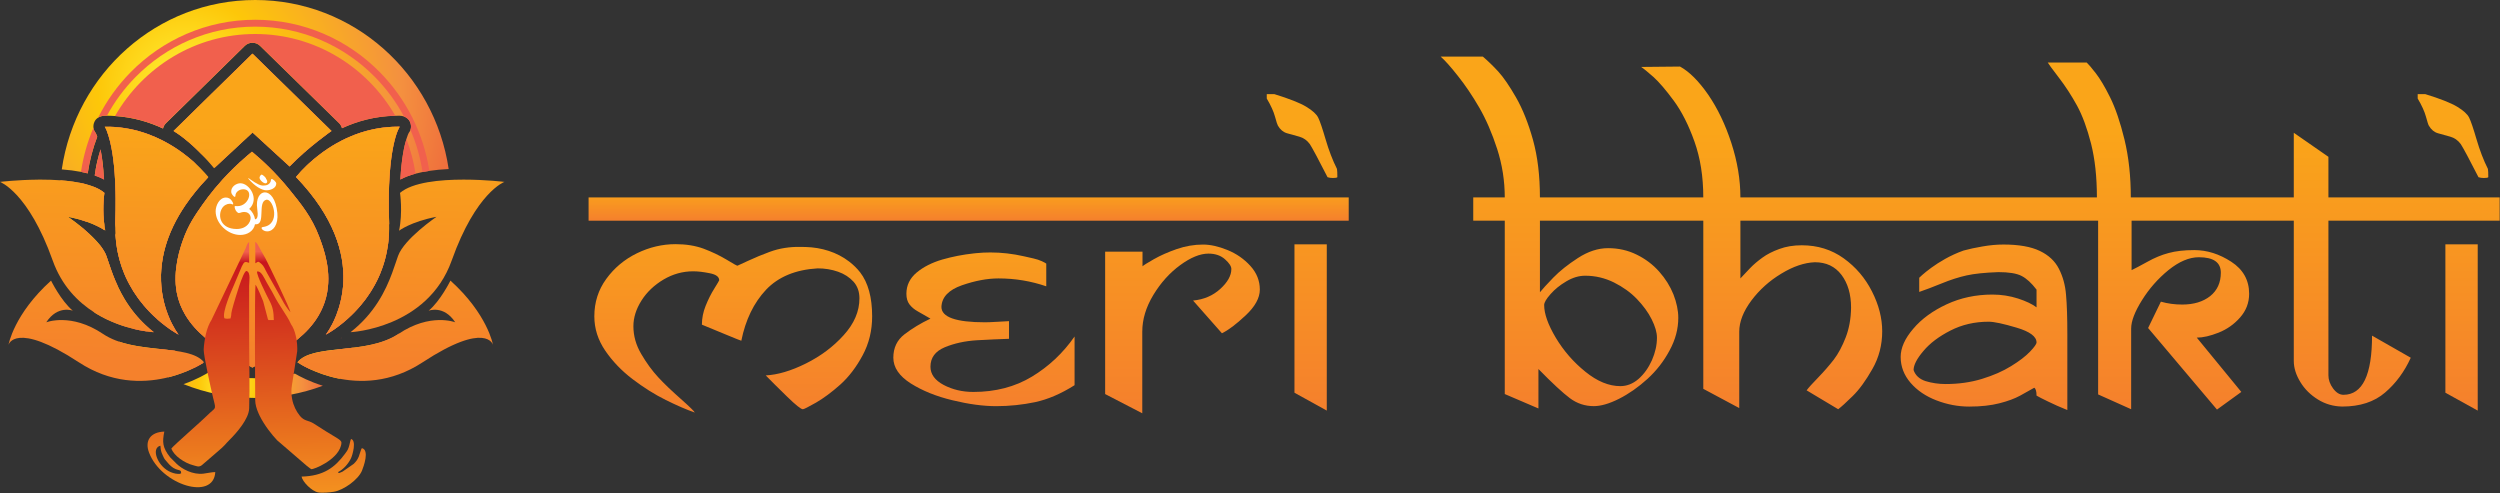 <?xml version="1.0" encoding="UTF-8" standalone="no"?><!DOCTYPE svg PUBLIC "-//W3C//DTD SVG 1.1//EN" "http://www.w3.org/Graphics/SVG/1.1/DTD/svg11.dtd"><svg width="100%" height="100%" viewBox="0 0 5876 1159" version="1.1" xmlns="http://www.w3.org/2000/svg" xmlns:xlink="http://www.w3.org/1999/xlink" xml:space="preserve" xmlns:serif="http://www.serif.com/" style="fillRule:evenodd;clipRule:evenodd;stroke-linejoin:round;stroke-miterlimit:2;"><rect x="0" y="0" width="5876" height="1159" fill="#333333" stroke="none"/><path d="M624.352,430.864c2.256,0 4.215,-1.506 4.215,-3.913c0,-2.709 -1.052,-4.668 -2.709,-6.628c-0.151,-3.011 -7.68,-9.79 -10.692,-9.941c-2.261,0.755 -4.669,4.819 -4.669,7.227c0,5.122 8.733,13.255 13.855,13.255" style="fill:#fff;fillRule:nonzero;"/><path d="M626.61,447.281c9.337,-0 23.197,-4.669 23.197,-15.96c0,-3.616 -7.534,-10.697 -10.994,-10.697c-1.36,0 -1.657,3.767 -1.959,4.971c-2.11,7.529 -9.035,10.541 -16.866,10.541c-1.209,-0 -2.564,-0 -3.767,-0.151c-9.489,-1.053 -25.152,-12.803 -31.175,-17.018c-0.151,-0.151 -0.151,-0.151 -0.302,-0.151c-0.453,-0 -1.058,0.604 -0.605,1.052c15.064,17.774 31.175,27.413 42.471,27.413" style="fill:#fff;fillRule:nonzero;"/><path d="M565.163,552.252c16.569,0 31.633,-9.035 34.639,-25.151c0.756,0.151 1.506,0.151 2.262,0.151c23.494,0 2.86,-53.314 24.546,-57.831c0.454,-0.151 0.907,-0.151 1.209,-0.151c15.658,-0 32.826,59.186 -9.488,64.308c-7.081,0.906 -0.907,8.587 6.925,9.936c1.052,0.151 2.261,0.302 3.313,0.302c13.855,0 26.506,-15.662 23.797,-43.07c-3.163,-33.738 -17.169,-48.65 -29.221,-48.65c-11.744,-0 -21.686,14.162 -18.07,38.709c2.559,17.017 0.454,24.249 -5.122,24.697c-1.505,-9.337 -6.622,-18.674 -13.854,-24.395c25.151,-22.744 0.901,-60.395 -20.634,-60.395c-8.436,-0.151 -23.645,7.383 -21.238,22.442c0.459,2.558 5.273,9.488 7.988,9.488c1.052,-0 1.5,-1.052 1.5,-1.959c0,-9.489 9.192,-15.809 18.529,-15.809c23.645,0 14.756,34.186 -7.831,39.001c-1.96,0.453 -3.919,0.604 -5.727,0.604c-1.954,0 -3.762,-0.151 -5.872,-0.151c-0.599,0 -0.901,1.36 -0.901,1.808c0.901,8.582 6.627,14.61 10.087,14.61c1.959,0 4.366,-1.203 6.174,-1.657c2.262,-0.604 4.367,-0.906 6.483,-0.906c13.552,-0 19.726,13.406 10.686,26.657c-6.471,9.488 -17.465,13.406 -28.46,13.406c-38.255,0 -45.185,-31.174 -34.639,-48.494c4.064,-6.93 11.593,-10.843 18.07,-10.843c1.808,0 3.616,0.297 5.122,0.902c0.756,0.151 1.355,0.755 2.105,0.755c0.907,0 1.058,-0.755 1.058,-1.36c-0,-2.407 -1.959,-4.971 -3.163,-7.076c-3.163,-4.971 -7.831,-7.831 -14.006,-7.831c-15.366,-0 -24.098,19.128 -24.098,32.227c-0,29.22 28.918,55.726 57.831,55.726" style="fill:#fff;fillRule:nonzero;"/><path d="M222.587,412.456c8.09,2.752 15.431,5.991 22.015,9.553c-1.781,-31.088 -4.965,-54.242 -8.312,-71.033c-6.152,19.867 -10.789,40.371 -13.703,61.48Z" style="fill:url(#_Radial1);fillRule:nonzero;"/><path d="M140.112,467.67c-0,19.483 1.187,38.698 3.454,57.534c9.337,77.288 37.187,148.747 78.962,209.682c1.619,1.026 3.184,1.997 4.803,2.969c6.585,3.994 13.169,7.604 19.646,10.794c1.619,0.81 3.184,1.614 4.804,2.375c0.809,0.378 1.619,0.75 2.428,1.128c3.293,1.511 6.585,2.968 9.877,4.372c2.375,1.025 4.701,1.948 7.017,2.866l5.019,1.943c13.763,5.181 26.824,9.013 38.428,11.76c3.023,0.761 5.991,1.457 8.798,1.997c1.457,0.329 2.806,0.599 4.161,0.869c6.741,1.403 12.786,2.375 17.751,3.076c10.255,1.458 16.354,1.728 16.354,1.728c-7.389,-5.776 -14.249,-11.766 -20.617,-17.817c-1.781,-1.613 -3.509,-3.341 -5.182,-5.068c-0.431,-0.378 -0.863,-0.815 -1.187,-1.187c-1.511,-1.457 -2.969,-3.028 -4.426,-4.539c-0.593,-0.642 -1.187,-1.236 -1.722,-1.83c-1.732,-1.835 -3.346,-3.67 -4.97,-5.505c-1.83,-2.051 -3.616,-4.102 -5.29,-6.158c-1.781,-2.046 -3.454,-4.151 -5.019,-6.202c-1.673,-2.11 -3.238,-4.156 -4.75,-6.206c-1.565,-2.051 -3.076,-4.162 -4.479,-6.207c-1.512,-2.105 -2.915,-4.215 -4.264,-6.261c-1.403,-2.051 -2.747,-4.102 -3.994,-6.153c-1.295,-2.056 -2.591,-4.156 -3.778,-6.207c-2.483,-4.107 -4.75,-8.203 -6.909,-12.251c-2.482,-4.588 -4.803,-9.122 -6.908,-13.601c-2.585,-5.403 -4.965,-10.746 -7.124,-15.922c-3.563,-8.366 -6.58,-16.408 -9.284,-23.969c-1.295,-3.557 -2.482,-6.957 -3.562,-10.255c-0.539,-1.457 -2.159,-6.261 -2.482,-7.232c-0.486,-1.512 -1.021,-3.023 -1.506,-4.475c-1.463,-4.371 -2.866,-8.473 -4.216,-12.251c-1.403,-3.94 -3.4,-7.988 -5.936,-12.09c-0.648,-1.133 -1.35,-2.272 -2.105,-3.4c-0.756,-1.188 -1.566,-2.429 -2.429,-3.616c-1.134,-1.571 -2.267,-3.082 -3.454,-4.642c-0.864,-1.133 -1.776,-2.326 -2.699,-3.454c-4.318,-5.187 -9.067,-10.363 -14.087,-15.388l-3.022,-3.017c-0,0 -5.128,-4.911 -6.153,-5.829c-4.21,-3.94 -8.474,-7.723 -12.683,-11.28c-1.296,-1.079 -5.829,-4.912 -6.801,-5.721c-2.753,-2.272 -5.392,-4.372 -7.934,-6.369c-2.267,-1.835 -4.48,-3.508 -6.531,-5.073c-9.823,-7.448 -16.515,-12.036 -16.515,-12.036c2.591,0.486 5.073,0.971 7.502,1.511c5.667,1.182 10.956,2.483 15.976,3.832c1.835,0.486 3.616,0.972 5.343,1.457c1.349,0.378 2.645,0.751 3.94,1.134c4.642,1.403 8.959,2.806 12.953,4.21c1.733,0.647 3.401,1.236 5.02,1.835c1.624,0.647 3.184,1.241 4.695,1.829c3.023,1.247 5.829,2.429 8.42,3.568c11.064,4.965 18.243,9.337 21.697,11.604c-0.054,-4.156 -0,-8.371 0.054,-12.522c-0.054,-0.053 -0.054,-0.053 -0,-0.107c-0.432,-3.131 -0.81,-6.261 -1.08,-9.343c-1.613,-17.158 -1.349,-33.242 -0.642,-45.121c0.211,-3.503 0.427,-6.633 0.642,-9.332c0.33,-3.351 0.648,-5.991 0.864,-7.826c0.216,-1.889 0.378,-2.914 0.378,-2.914c-5.505,-4.701 -12.252,-8.744 -19.97,-12.198c-1.241,-0.594 -2.591,-1.133 -3.886,-1.673c-0.594,-0.216 -1.133,-0.486 -1.727,-0.702c-2.105,-0.869 -4.318,-1.619 -6.585,-2.38c-0.701,-0.264 -4.479,-1.452 -5.667,-1.776c-1.398,-0.485 -2.86,-0.863 -4.317,-1.241c-0.054,-0.054 -0.108,-0.054 -0.162,-0.054c-1.997,-0.54 -3.994,-1.079 -6.045,-1.565c-0.972,-0.27 -1.997,-0.486 -3.017,-0.702c-2.219,-0.485 -4.426,-0.971 -6.698,-1.408c-10.147,-2.046 -20.888,-3.611 -31.844,-4.745c-1.025,-0.059 -1.997,-0.167 -2.968,-0.269c-3.401,-0.33 -6.855,-0.594 -10.309,-0.864c-1.349,14.465 -2.051,29.091 -2.051,43.88Z" style="fill:url(#_Radial2);fillRule:nonzero;"/><path d="M498.865,218.803c-29.199,28.606 -58.397,57.265 -87.596,85.87c-1.08,1.08 -2.159,2.154 -3.239,3.185c2.483,1.511 4.966,3.13 7.4,4.798c0.534,0.329 5.769,3.945 6.579,4.593c2.753,1.943 5.505,3.994 8.204,6.039c8.587,6.644 16.785,13.655 24.395,20.677c1.08,0.972 2.165,1.943 3.185,2.915c1.457,1.349 6.584,6.314 7.772,7.448c1.133,1.187 5.613,5.667 6.698,6.746c0.21,0.216 0.485,0.432 0.696,0.648c15.112,13.493 25.852,25.2 31.789,32.167c29.577,-27.525 59.208,-55.057 88.839,-82.577c28.983,26.603 58.02,53.265 87.062,79.879c43.766,-45.445 98.44,-83.333 98.44,-83.333c-1.079,-1.031 -2.159,-2.105 -3.233,-3.185c-29.204,-28.551 -58.403,-57.108 -87.602,-85.708c-31.142,-30.44 -62.284,-60.88 -93.372,-91.375l-1.511,-1.462c-31.52,30.877 -62.986,61.803 -94.506,92.675Z" style="fill:url(#_Radial3);fillRule:nonzero;"/><path d="M801.056,794.687c0.432,-0.054 0.864,-0.108 1.295,-0.108c-0.108,-0.215 -0.264,-0.323 -0.377,-0.545c-0.27,0.222 -0.594,0.432 -0.918,0.653Z" style="fill:url(#_Radial4);fillRule:nonzero;"/><path d="M935.231,297.765c-32.545,-0 -62.338,5.662 -89,14.518c-4.313,1.404 -8.582,2.969 -12.738,4.534c-6.8,2.639 -13.385,5.451 -19.753,8.366c-3.395,1.56 -6.742,3.238 -10.039,4.906c-4.912,2.483 -9.661,5.079 -14.303,7.723c-3.076,1.727 -6.045,3.562 -9.013,5.338c-2.915,1.841 -5.775,3.622 -8.582,5.451c-18.189,11.988 -33.355,24.347 -45.229,35.196c-1.781,1.667 -3.562,3.292 -5.235,4.857c-4.156,3.994 -7.826,7.664 -11.01,11.01c-1.296,1.344 -2.478,2.591 -3.562,3.773c-4.426,4.804 -7.557,8.479 -9.338,10.638c-0.431,0.534 -1.619,2.046 -1.619,2.046c90.943,94.51 113.558,179.727 111.237,244.499c-0.162,4.48 -0.432,8.852 -0.81,13.17c-1.727,18.89 -5.451,35.837 -10.038,50.464c-1.674,5.397 -3.455,10.465 -5.29,15.166c-0.534,1.457 -1.133,2.914 -1.673,4.318c-10.74,26.284 -22.506,41.499 -23.424,42.692l0.054,-0c0.221,-0.108 0.648,-0.378 1.349,-0.756c0.054,-0 0.108,-0.054 0.216,-0.108c0.27,-0.162 2.483,-1.403 3.455,-1.997c0.539,-0.275 1.079,-0.648 1.673,-0.971c2.375,-1.404 5.289,-3.239 8.689,-5.506c0.54,-0.377 4.048,-2.698 5.236,-3.513c5.073,-3.557 10.848,-7.772 17.109,-12.84c1.565,-1.247 3.13,-2.537 4.749,-3.886c0.756,-0.648 1.566,-1.349 2.375,-1.997c1.619,-1.349 3.292,-2.807 4.971,-4.318c3.341,-2.968 6.741,-6.104 10.141,-9.391c1.727,-1.673 3.46,-3.4 5.236,-5.181c1.457,-1.512 2.968,-3.023 4.479,-4.647c2.057,-2.1 3.994,-4.259 5.991,-6.472c1.727,-1.943 3.508,-3.94 5.241,-5.991c0.21,-0.167 0.318,-0.377 0.486,-0.539c3.287,-3.946 6.633,-8.042 9.925,-12.36c0.162,-0.162 0.275,-0.383 0.432,-0.54c1.511,-2.051 3.076,-4.215 4.642,-6.368c2.914,-4.048 5.775,-8.312 8.635,-12.684c0.594,-0.917 1.134,-1.835 1.727,-2.753c2.213,-3.562 4.372,-7.183 6.423,-10.902c0.81,-1.403 1.619,-2.753 2.375,-4.21c1.403,-2.59 4.479,-8.587 4.641,-8.905c1.296,-2.645 2.591,-5.397 3.886,-8.15c1.296,-2.968 2.645,-5.937 3.886,-9.019c2.105,-5.23 4,-10.357 5.775,-15.322c7.718,-22.399 13.008,-47.388 14.573,-74.973c-1.943,-4.691 -2.537,-9.98 -1.457,-15.215c0.755,-3.508 1.349,-7.13 1.889,-10.687l-0,-2.326c-6.423,-182.69 24.881,-226.138 24.881,-226.138l-4.264,-0Z" style="fill:url(#_Radial5);fillRule:nonzero;"/><path d="M395.832,886.813c26.339,-6.634 47.874,-15.809 62.5,-23.149c9.23,-4.642 15.706,-8.533 18.945,-10.525c-22.939,-7.556 -45.013,-17.163 -65.955,-28.659c-12.143,-1.673 -25.097,-3.022 -38.428,-4.426c-30.98,-3.346 -64.065,-7.075 -93.642,-17.276c34.111,33.846 73.403,62.289 116.58,84.035Z" style="fill:url(#_Radial6);fillRule:nonzero;"/><path d="M246.059,297.765c0,-0 0.33,0.432 0.918,1.457c0.162,0.265 0.324,0.54 0.486,0.864c0.162,0.372 0.383,0.755 0.593,1.133c0.33,0.696 0.761,1.511 1.134,2.429c0.162,0.264 0.27,0.594 0.432,0.917c0.323,0.648 1.565,3.665 1.889,4.534c0.054,0.157 0.108,0.324 0.216,0.486c1.948,5.127 4.263,12.144 6.584,21.475c0.324,1.301 0.648,2.65 1.026,4.054c0.971,4.15 1.943,8.797 2.86,13.871c0.486,2.59 0.972,5.289 1.457,8.095c0.378,2.267 0.761,4.642 1.134,7.065c0.324,2.273 0.648,4.647 0.971,7.076c2.807,20.558 4.971,46.416 5.721,78.584c0.054,2.374 0.162,8.635 0.162,8.635c0.054,2.915 0.108,5.883 0.108,8.906c0.162,17.163 -0.108,35.999 -0.809,56.557c-0,0.815 0.054,1.571 -0,2.326c0.539,3.557 1.133,7.179 1.889,10.687c1.079,5.289 0.539,10.632 -1.458,15.382c1.62,27.52 6.855,52.407 14.573,74.806c1.781,4.965 3.675,10.092 5.775,15.322c1.241,3.082 2.591,6.051 3.886,9.019c1.295,2.753 2.591,5.505 3.886,8.15c0.162,0.318 2.375,4.69 3.4,6.53c0.383,0.81 0.81,1.614 1.242,2.375c2.86,5.236 5.775,10.255 8.802,15.112c0.589,0.918 1.129,1.836 1.722,2.753c2.861,4.372 5.721,8.636 8.636,12.684c1.565,2.153 3.13,4.317 4.641,6.368c0.162,0.157 0.27,0.378 0.432,0.54c3.292,4.318 6.639,8.414 9.931,12.36c0.162,0.162 0.27,0.372 0.486,0.539c1.727,2.051 3.508,4.048 5.24,5.991c1.992,2.213 3.935,4.372 5.986,6.472c1.511,1.624 3.022,3.135 4.48,4.647c1.781,1.781 3.508,3.508 5.235,5.181c3.4,3.287 6.801,6.423 10.147,9.391c1.673,1.511 3.346,2.969 4.965,4.318c0.815,0.648 1.619,1.349 2.375,1.997c1.619,1.349 3.184,2.639 4.755,3.886c6.261,5.068 12.03,9.283 17.104,12.84c1.187,0.815 4.695,3.136 5.24,3.513c3.395,2.267 6.31,4.102 8.685,5.506c0.593,0.323 1.133,0.696 1.673,0.971c0.971,0.594 3.19,1.835 3.454,1.997c0.108,0.054 0.162,0.108 0.216,0.108c0.702,0.378 1.133,0.648 1.349,0.756l0.054,-0c-0.912,-1.193 -12.683,-16.408 -23.424,-42.692c-0.54,-1.404 -1.133,-2.861 -1.673,-4.318c-2.105,-5.343 -4.102,-11.172 -5.991,-17.379c-4.264,-14.092 -7.718,-30.279 -9.337,-48.251c-0.378,-4.318 -0.648,-8.69 -0.804,-13.17c-0.168,-4.911 -0.222,-9.936 -0.114,-15.058c0.114,-3.832 0.324,-7.718 0.648,-11.658c0.27,-4.803 0.756,-9.715 1.457,-14.74c0.648,-5.122 1.512,-10.357 2.537,-15.7c5.721,-29.901 17.331,-62.506 37.457,-97.204c1.511,-2.591 3.076,-5.187 4.695,-7.826c1.242,-1.997 2.483,-4.048 3.838,-6.105c1.991,-3.179 4.096,-6.417 6.363,-9.715c3.616,-5.343 7.394,-10.686 11.442,-16.132c3.994,-5.397 8.258,-10.848 12.738,-16.299c3.945,-4.858 7.988,-9.715 12.305,-14.573c5.398,-6.207 11.124,-12.468 17.217,-18.782c-2.266,-1.512 -4.425,-3.293 -6.147,-5.506c-0.221,-0.215 -10.8,-13.547 -27.099,-30.332c-7.233,-6.477 -15.544,-13.331 -24.876,-20.299c-1.463,-1.074 -2.974,-2.207 -4.485,-3.287c-1.943,-1.403 -3.994,-2.86 -6.045,-4.264c-1.296,-0.863 -2.585,-1.732 -3.886,-2.65c-6.855,-4.582 -14.141,-9.116 -21.859,-13.487c-1.943,-1.085 -3.94,-2.159 -5.883,-3.239c-1.997,-1.079 -3.994,-2.105 -6.045,-3.189c-0.324,-0.211 -0.594,-0.373 -0.917,-0.486c-9.823,-4.96 -20.289,-9.661 -31.358,-13.866c-0.054,-0.054 -0.108,-0.054 -0.216,-0.054c-2.321,-0.863 -4.642,-1.727 -6.963,-2.542c-2.374,-0.804 -4.749,-1.613 -7.124,-2.369c-7.178,-2.267 -14.626,-4.372 -22.236,-6.153c-2.537,-0.594 -5.074,-1.133 -7.665,-1.678c-7.772,-1.56 -15.759,-2.856 -23.958,-3.827c-8.209,-0.918 -16.629,-1.517 -25.21,-1.727c-2.267,-0.054 -4.534,-0.108 -6.795,-0.108l-4.27,-0Z" style="fill:url(#_Radial7);fillRule:nonzero;"/><path d="M145.185,398.153c16.57,1.242 31.574,3.185 45.121,5.824c5.505,1.031 10.795,2.218 15.868,3.567c4.372,-29.9 11.928,-58.775 22.398,-86.199c-1.781,-5.122 -3.184,-7.928 -3.724,-8.954c-2.968,-3.675 -4.69,-7.826 -5.127,-12.197c-0.594,-4.593 0.216,-9.338 2.267,-13.871c1.889,-4.156 4.911,-7.448 8.635,-9.823c4.372,-2.807 9.661,-4.318 15.059,-4.426c1.511,-0.054 5.613,-0.054 5.613,-0.054c6.476,0 12.845,0.265 19.052,0.702c42.8,2.752 80.635,14.248 112.802,29.307c1.133,-4.696 3.346,-9.068 6.908,-12.522l90.836,-89.059l70.433,-69.08l24.018,-23.585c5.02,-4.912 11.496,-7.341 18.027,-7.341c6.477,0 12.959,2.429 17.973,7.287l1.511,1.511l93.372,91.375l87.597,85.708l3.292,3.184c3.292,3.292 5.511,7.394 6.693,11.82c35.405,-16.3 77.396,-28.335 125.377,-29.199c1.997,-0.108 9.175,-0.108 10.687,-0.054c3.4,0.054 6.692,0.696 9.769,1.835c6.045,2.213 11.172,6.423 13.925,12.414c2.806,6.261 3.292,12.953 1.187,18.944l-0,0.049c-0.918,2.482 -2.267,4.857 -4.048,7.075c-0.75,1.35 -2.861,5.775 -5.505,14.411c-4.858,15.598 -11.388,45.007 -14.249,95.207c10.093,-5.511 22.021,-10.093 35.784,-13.817c5.235,-1.403 10.686,-2.699 16.461,-3.837c5.074,-1.02 10.417,-1.938 15.976,-2.748c13.763,-2.056 28.929,-3.513 45.391,-4.317c-33.355,-224.903 -224.201,-397.29 -454.662,-397.29c-230.732,0 -421.74,172.819 -454.717,398.153Z" style="fill:url(#_Radial8);fillRule:nonzero;"/><path d="M431.346,902.902c52.191,20.941 109.078,32.432 168.556,32.432c55.861,-0 109.347,-10.147 158.894,-28.66c-30.818,-9.547 -53.859,-21.637 -65.571,-28.492c-30.009,7.017 -61.264,10.741 -93.323,10.741l-0.27,-0c-4.642,-0 -9.278,-0.108 -13.871,-0.27l-0.054,0c-32.438,-1.079 -63.844,-5.991 -93.966,-14.303c-7.016,4.48 -28.713,17.433 -60.395,28.552Z" style="fill:url(#_Radial9);fillRule:nonzero;"/><path d="M581.929,365.23c-6.693,5.716 -13.115,11.388 -19.268,17.055c-4.588,4.205 -9.014,8.42 -13.331,12.63c-1.404,1.403 -2.807,2.806 -4.205,4.204c-30.662,30.446 -53.006,58.889 -68.82,81.396c-17.643,25.151 -33.619,48.246 -45.984,83.117c-5.721,16.03 -25.043,70.536 -14.735,124.406c3.616,19.16 10.633,36.324 19.76,51.76c12.629,21.373 29.355,39.237 46.788,53.918c6.639,5.559 13.385,10.686 20.024,15.323c-0,-0.054 -0,-0.054 0.054,-0.054c0.653,-0 6.422,3.454 14.842,8.587c1.619,0.971 7.34,4.533 8.582,5.289l0.059,-0c2.429,1.511 4.96,3.13 7.605,4.749c1.349,0.81 12.251,7.605 14.308,8.906c2.045,1.236 4.15,2.537 6.201,3.832c7.556,4.69 14.843,9.229 21.157,13.061c0.702,0.432 1.404,0.858 2.105,1.29c0.378,0.221 0.81,0.432 1.188,0.707c2.968,1.776 5.613,3.4 7.826,4.69c4.155,2.429 6.854,3.886 7.394,3.886c0.054,0 0.108,-0.054 0.108,-0.108c-0,0 11.388,-6.417 15.112,-8.576c19.754,-11.285 54.517,-31.687 77.936,-48.256l-0,0.054c0.432,-0.319 0.869,-0.643 1.241,-0.918c3.401,-2.429 6.477,-4.744 9.23,-6.957c0.701,-0.54 1.349,-1.025 1.997,-1.565l0.053,-0c0.594,-0.486 1.188,-0.972 1.728,-1.403l-0,-0.054c17.654,-14.411 34.596,-32.281 47.495,-54.027c7.772,-13.115 14.141,-27.741 18.189,-43.884c14.842,-58.987 -5.937,-114.254 -16.456,-142.104c-17.277,-45.714 -41.996,-76.209 -70.278,-111.026c-32.216,-39.665 -63.903,-68.81 -87.591,-88.509c-3.514,2.86 -6.968,5.721 -10.314,8.581Z" style="fill:url(#_Radial10);fillRule:nonzero;"/><path d="M936.688,784.751c-29.9,20.137 -68.053,27.688 -105.353,32.389c-12.63,1.614 -25.152,2.86 -37.187,4.156c-41.829,4.533 -78.314,9.499 -95.045,30.278c-0,0 3.405,2.321 9.661,5.829c5.073,2.915 11.981,6.579 20.563,10.525c16.953,7.826 40.371,16.677 68.167,22.128c54.026,-26.182 102.223,-62.769 142.109,-107.194c-0.966,0.599 -1.943,1.247 -2.915,1.889Z" style="fill:url(#_Radial11);fillRule:nonzero;"/><path d="M244.603,422.007c-6.585,-3.562 -13.925,-6.8 -22.021,-9.553c2.915,-21.103 7.556,-41.612 13.709,-61.474c3.346,16.785 6.531,39.939 8.312,71.027" style="fill:#f1604d;fillRule:nonzero;"/><path d="M244.118,518.564c0.269,3.076 0.647,6.207 1.079,9.337c-0.054,0.054 -0.054,0.054 -0,0.108c-0.054,4.156 -0.108,8.366 -0.054,12.521c-3.454,-2.266 -10.633,-6.638 -21.697,-11.604c-3.13,-19.969 -4.749,-40.425 -4.749,-61.258c-0,-9.715 0.377,-19.268 1.079,-28.821l0,-0.054c0.594,0.216 1.133,0.485 1.727,0.701c1.296,0.54 2.645,1.08 3.886,1.674c7.718,3.454 14.465,7.502 19.97,12.197c-0,0 -0.162,1.026 -0.378,2.915c-0.216,1.835 -0.54,4.479 -0.863,7.826c-0.216,2.698 -0.432,5.829 -0.648,9.337c-0.702,11.874 -0.972,27.958 0.648,45.121" style="fill:#f1604d;fillRule:nonzero;"/><path d="M278.12,675.569c-9.283,-14.788 -17.541,-30.224 -24.773,-46.254c-7.988,-17.649 -14.681,-36 -20.024,-54.944c0,0 -0.054,-0.054 0,-0.108c0.918,1.133 1.835,2.321 2.699,3.454c1.187,1.565 2.321,3.077 3.454,4.642c0.863,1.187 1.673,2.429 2.429,3.616c0.755,1.133 1.457,2.267 2.105,3.4c2.536,4.102 4.533,8.15 5.937,12.09c1.349,3.778 2.752,7.88 4.209,12.252c0.486,1.457 1.026,2.968 1.512,4.479c0.323,0.972 0.647,1.89 0.971,2.861c0.486,1.457 0.972,2.915 1.511,4.372c1.08,3.292 2.267,6.692 3.563,10.254c2.698,7.557 5.721,15.598 9.283,23.964c2.159,5.182 4.533,10.525 7.124,15.922" style="fill:#f1604d;fillRule:nonzero;"/><path d="M489.098,416.826c-6.099,6.315 -11.82,12.576 -17.218,18.782c-4.317,4.858 -8.365,9.715 -12.305,14.573c-4.48,5.451 -8.744,10.902 -12.738,16.3c-4.048,5.451 -7.826,10.794 -11.442,16.137c-2.267,3.293 -4.372,6.531 -6.369,9.715c-1.349,2.051 -2.59,4.102 -3.832,6.099c-1.619,2.645 -3.184,5.235 -4.695,7.826c-20.132,34.704 -31.736,67.303 -37.457,97.204c-1.025,5.343 -1.889,10.579 -2.537,15.706c-0.701,5.019 -1.187,9.931 -1.457,14.734c-0.324,3.94 -0.54,7.826 -0.648,11.658c-0.107,5.128 -0.053,10.147 0.108,15.059c0.162,4.479 0.432,8.851 0.81,13.169c1.619,17.973 5.073,34.164 9.337,48.251c1.889,6.207 3.886,12.036 5.991,17.379c0.54,1.457 1.134,2.915 1.673,4.318c10.741,26.284 22.507,41.505 23.424,42.692l-0.054,-0c-0.216,-0.108 -0.647,-0.378 -1.349,-0.756c-0.054,0 -0.108,-0.054 -0.216,-0.108c-0.27,-0.161 -0.594,-0.323 -0.917,-0.485c-0.702,-0.432 -1.566,-0.918 -2.537,-1.512c-0.54,-0.269 -1.08,-0.647 -1.673,-0.971c-2.375,-1.403 -5.29,-3.238 -8.69,-5.505c-0.54,-0.378 -1.133,-0.756 -1.727,-1.134c-1.133,-0.755 -2.321,-1.565 -3.508,-2.374c-5.074,-3.563 -10.849,-7.772 -17.109,-12.846c-1.566,-1.241 -3.131,-2.537 -4.75,-3.886c-0.756,-0.647 -1.565,-1.349 -2.375,-1.997c-1.619,-1.349 -3.292,-2.806 -4.965,-4.318c-3.346,-2.968 -6.747,-6.098 -10.147,-9.391c-1.727,-1.673 -3.454,-3.4 -5.235,-5.181c-1.457,-1.511 -2.969,-3.023 -4.48,-4.642c-2.051,-2.105 -3.994,-4.263 -5.991,-6.476c-1.727,-1.943 -3.508,-3.94 -5.235,-5.991c-0.216,-0.162 -0.324,-0.378 -0.486,-0.54c-3.292,-3.94 -6.638,-8.042 -9.931,-12.36c-0.162,-0.162 -0.27,-0.377 -0.432,-0.539c-1.511,-2.051 -3.076,-4.21 -4.641,-6.369c-2.915,-4.048 -5.775,-8.312 -8.636,-12.684c-0.593,-0.917 -1.133,-1.835 -1.727,-2.752c-3.022,-4.858 -5.937,-9.877 -8.797,-15.112c-0.432,-0.756 -0.864,-1.566 -1.242,-2.375c-1.025,-1.835 -1.997,-3.724 -2.914,-5.613c-0.162,-0.27 -0.324,-0.594 -0.486,-0.918c-1.295,-2.644 -2.591,-5.397 -3.886,-8.15c-1.295,-2.968 -2.645,-5.937 -3.886,-9.013c-2.105,-5.235 -3.994,-10.363 -5.775,-15.328c-7.718,-22.399 -12.953,-47.28 -14.572,-74.806c1.997,-4.749 2.536,-10.092 1.457,-15.382c-0.756,-3.508 -1.35,-7.124 -1.889,-10.686c0.054,-0.756 -0,-1.511 -0,-2.321c0.701,-20.563 0.971,-39.4 0.809,-56.563c0,-3.022 -0.054,-5.991 -0.108,-8.905l0,-1.404c-0.054,-2.428 -0.108,-4.857 -0.162,-7.232c-0.755,-32.167 -2.914,-58.02 -5.721,-78.584c-0.323,-2.428 -0.647,-4.803 -0.971,-7.07c-0.378,-2.429 -0.756,-4.803 -1.133,-7.07c-0.486,-2.807 -0.972,-5.505 -1.458,-8.096c-0.917,-5.073 -1.889,-9.715 -2.86,-13.871c-0.378,-1.403 -0.702,-2.753 -1.026,-4.048c-2.321,-9.337 -4.641,-16.353 -6.584,-21.481c1.727,-3.94 3.508,-7.826 5.397,-11.712c8.581,0.216 17.001,0.81 25.205,1.727c8.204,0.972 16.192,2.267 23.964,3.832c2.59,0.54 5.127,1.08 7.664,1.673c7.61,1.782 15.058,3.886 22.236,6.153c2.375,0.756 4.75,1.566 7.125,2.375c2.32,0.81 4.641,1.673 6.962,2.537c0.108,-0 0.162,-0 0.216,0.054c11.064,4.21 21.535,8.905 31.358,13.871c0.324,0.108 0.593,0.269 0.917,0.485c2.051,1.08 4.048,2.105 6.045,3.185c1.943,1.079 3.94,2.159 5.883,3.238c7.718,4.372 15.004,8.906 21.859,13.493c1.295,0.918 2.591,1.781 3.886,2.645c2.051,1.403 4.102,2.86 6.045,4.264c1.511,1.079 3.022,2.212 4.479,3.292c9.338,6.962 17.649,13.817 24.882,20.293c16.299,16.786 26.878,30.117 27.094,30.333c1.727,2.213 3.886,3.994 6.153,5.505" style="fill:#f1604d;fillRule:nonzero;"/><path d="M766.568,698.291c-4.048,16.138 -10.416,30.764 -18.188,43.88c-12.9,21.751 -29.847,39.615 -47.496,54.026l0,0.054c-0.54,0.432 -1.133,0.917 -1.727,1.403l-0.054,0c-0.648,0.54 -1.295,1.026 -1.997,1.565c-2.753,2.213 -5.829,4.534 -9.229,6.963c-0.378,0.27 -0.81,0.594 -1.242,0.917l0,-0.054c-23.423,16.57 -58.182,36.971 -77.935,48.252c-2.915,0.054 -5.829,0.108 -8.798,0.108l-0.594,-0c-4.425,-0 -8.905,-0.108 -13.277,-0.27c-2.968,-0.108 -5.937,-0.216 -8.851,-0.432l-0.108,-0c-0.702,-0.432 -1.403,-0.864 -2.105,-1.295c-6.315,-3.832 -13.601,-8.366 -21.157,-13.062c-2.051,-1.295 -4.156,-2.59 -6.207,-3.832c-2.051,-1.295 -4.156,-2.59 -6.207,-3.886c-1.349,-0.863 -2.752,-1.673 -4.048,-2.536c-1.349,-0.81 -2.698,-1.674 -4.048,-2.483c-2.644,-1.619 -5.181,-3.239 -7.61,-4.75l-0.054,0c-1.241,-0.755 -2.429,-1.511 -3.562,-2.213c-1.727,-1.079 -3.4,-2.105 -5.019,-3.076c-8.42,-5.127 -14.195,-8.582 -14.843,-8.582c-0.054,0 -0.054,0 -0.054,0.054c-6.638,-4.641 -13.385,-9.769 -20.023,-15.328c-17.433,-14.68 -34.165,-32.545 -46.794,-53.918c-9.122,-15.436 -16.138,-32.599 -19.754,-51.759c-10.309,-53.865 9.013,-108.377 14.734,-124.406c12.36,-34.867 28.336,-57.967 45.985,-83.118c15.813,-22.506 38.158,-50.95 68.814,-81.39c1.404,-1.403 2.807,-2.806 4.21,-4.21c4.318,-4.21 8.744,-8.419 13.331,-12.629c6.153,-5.667 12.576,-11.334 19.268,-17.055c3.347,-2.861 6.801,-5.721 10.309,-8.582c23.694,19.7 55.376,48.845 87.597,88.514c28.281,34.813 53.001,65.307 70.272,111.021c10.524,27.85 31.304,83.118 16.461,142.109" style="fill:#f1604d;fillRule:nonzero;"/><path d="M779.09,307.856c0,0 -54.673,37.889 -98.445,83.333c-29.037,-26.608 -58.074,-53.27 -87.057,-79.879c-29.631,27.526 -59.262,55.052 -88.838,82.578c-5.937,-6.963 -16.678,-18.675 -31.79,-32.168c-0.216,-0.216 -0.486,-0.431 -0.702,-0.647c-1.079,-1.08 -2.159,-2.213 -3.292,-3.347c-1.133,-1.133 -2.267,-2.212 -3.4,-3.4c-1.188,-1.133 -2.321,-2.267 -3.562,-3.4c-1.404,-1.403 -2.753,-2.699 -4.21,-4.048c-1.026,-0.971 -2.105,-1.943 -3.185,-2.914c-7.61,-7.017 -15.814,-14.033 -24.395,-20.672c-2.699,-2.051 -5.451,-4.102 -8.204,-6.045c-0.81,-0.647 -1.673,-1.241 -2.537,-1.781c-0.809,-0.594 -1.619,-1.187 -2.428,-1.727c-0.54,-0.378 -1.08,-0.756 -1.62,-1.079c-2.428,-1.674 -4.911,-3.293 -7.394,-4.804c1.08,-1.025 2.159,-2.105 3.239,-3.184c29.199,-28.606 58.398,-57.265 87.597,-85.87c31.519,-30.872 62.985,-61.798 94.505,-92.67l1.511,1.457c31.088,30.494 62.23,60.934 93.372,91.375c29.199,28.605 58.398,57.156 87.597,85.708c1.08,1.079 2.159,2.159 3.238,3.184" style="fill:#f1604d;fillRule:nonzero;"/><path d="M801.975,794.038c0.108,0.216 0.27,0.324 0.377,0.54c-0.431,-0 -0.863,0.054 -1.295,0.108c0.324,-0.216 0.648,-0.432 0.918,-0.648" style="fill:#f1604d;fillRule:nonzero;"/><path d="M929.187,272.126c-47.981,0.864 -89.971,12.9 -125.377,29.199c-1.188,-4.425 -3.401,-8.527 -6.693,-11.819l-1.619,-1.566l-1.673,-1.619l-87.597,-85.708l-93.372,-91.375l-1.511,-1.511c-5.02,-4.858 -11.496,-7.286 -17.973,-7.286c-6.531,-0 -13.007,2.428 -18.027,7.34l-24.017,23.586l-70.434,69.084l-87.597,85.87l-1.619,1.565l-1.619,1.62c-3.563,3.454 -5.776,7.825 -6.909,12.521c-32.167,-15.058 -70.002,-26.554 -112.802,-29.307c66.008,-115.339 188.903,-192.789 329.555,-192.789c140.435,0 263.114,77.235 329.284,192.195" style="fill:#f1604d;fillRule:nonzero;"/><path d="M914.615,523.907l-0,2.321c-0.54,3.562 -1.134,7.178 -1.889,10.686c-1.08,5.236 -0.486,10.525 1.457,15.22c-1.565,27.58 -6.854,52.569 -14.573,74.968c-1.781,4.965 -3.67,10.093 -5.775,15.328c-1.241,3.076 -2.59,6.045 -3.886,9.013c-1.295,2.753 -2.59,5.506 -3.886,8.15c-0.161,0.324 -0.323,0.648 -0.485,0.918c-1.35,2.698 -2.753,5.397 -4.156,7.988c-0.756,1.457 -1.565,2.806 -2.375,4.209c-2.051,3.725 -4.21,7.341 -6.423,10.903c-0.593,0.917 -1.133,1.835 -1.727,2.752c-2.86,4.372 -5.721,8.636 -8.635,12.684c-1.566,2.159 -3.131,4.318 -4.642,6.369c-0.162,0.162 -0.27,0.377 -0.432,0.539c-3.292,4.318 -6.638,8.42 -9.931,12.36c-0.162,0.162 -0.269,0.378 -0.485,0.54c-1.727,2.051 -3.509,4.048 -5.236,5.991c-1.997,2.213 -3.94,4.371 -5.991,6.476c-1.511,1.619 -3.022,3.131 -4.479,4.642c-1.781,1.781 -3.508,3.508 -5.236,5.181c-3.4,3.293 -6.8,6.423 -10.146,9.391c-1.674,1.512 -3.347,2.969 -4.966,4.318c-0.809,0.648 -1.619,1.35 -2.375,1.997c-1.619,1.349 -3.184,2.645 -4.749,3.886c-6.261,5.074 -12.036,9.283 -17.109,12.846c-1.188,0.809 -2.375,1.619 -3.509,2.374c-0.593,0.378 -1.187,0.756 -1.727,1.134c-3.4,2.267 -6.314,4.102 -8.689,5.505c-0.594,0.324 -1.134,0.702 -1.673,0.971c-0.972,0.594 -1.835,1.08 -2.537,1.512c-0.324,0.162 -0.648,0.324 -0.918,0.485c-0.107,0.054 -0.161,0.108 -0.215,0.108c-0.702,0.378 -1.134,0.648 -1.35,0.756l-0.054,-0c0.918,-1.187 12.684,-16.408 23.424,-42.692c0.54,-1.403 1.134,-2.861 1.673,-4.318c1.835,-4.695 3.617,-9.769 5.29,-15.166c4.587,-14.627 8.311,-31.574 10.038,-50.464c0.378,-4.318 0.648,-8.69 0.81,-13.169c2.321,-64.767 -20.293,-149.989 -111.237,-244.495c0,0 0.216,-0.269 0.594,-0.755c0.27,-0.324 0.594,-0.756 1.025,-1.296c1.782,-2.158 4.912,-5.829 9.338,-10.632c1.079,-1.187 2.266,-2.429 3.562,-3.778c3.184,-3.346 6.854,-7.017 11.01,-11.01c1.673,-1.566 3.454,-3.185 5.235,-4.858c11.874,-10.848 27.041,-23.208 45.229,-35.19c2.807,-1.835 5.667,-3.616 8.582,-5.451c2.968,-1.781 5.937,-3.616 9.013,-5.343c4.642,-2.645 9.391,-5.236 14.303,-7.718c3.292,-1.674 6.638,-3.347 10.039,-4.912c6.368,-2.914 12.953,-5.721 19.753,-8.366c4.156,-1.565 8.42,-3.13 12.738,-4.533c26.662,-8.852 56.455,-14.519 89,-14.519l4.264,0c-0,0 -31.304,43.448 -24.881,226.144" style="fill:#f1604d;fillRule:nonzero;"/><path d="M976.737,408.19c-13.763,3.725 -25.691,8.312 -35.784,13.817c2.861,-50.194 9.391,-79.609 14.249,-95.207c9.931,25.853 17.217,53.109 21.535,81.39" style="fill:#f1604d;fillRule:nonzero;"/><path d="M205.312,521.694c-3.994,-1.403 -8.312,-2.806 -12.954,-4.21c-1.295,-0.378 -2.591,-0.755 -3.94,-1.133c-1.889,-15.976 -2.806,-32.222 -2.806,-48.683c-0,-12.792 0.539,-25.475 1.673,-37.997c2.267,0.432 4.479,0.918 6.692,1.404c1.026,0.216 2.051,0.431 3.023,0.701c2.051,0.486 4.048,1.026 6.045,1.566c0.054,-0 0.108,-0 0.162,0.054c-0.918,11.28 -1.404,22.722 -1.404,34.272c0,18.296 1.188,36.377 3.509,54.026" style="fill:#f1604d;fillRule:nonzero;"/><path d="M345.262,779.034c-4.966,-0.702 -11.011,-1.673 -17.757,-3.077c-1.35,-0.269 -2.699,-0.539 -4.156,-0.863c-2.807,-0.54 -5.775,-1.242 -8.798,-1.997c-2.59,-2.537 -5.127,-5.074 -7.664,-7.61c-48.035,-48.845 -84.304,-109.618 -104.112,-177.623c-5.235,-17.811 -9.337,-36.107 -12.198,-54.836c0.972,0.81 1.997,1.619 2.969,2.483c1.295,1.079 2.536,2.159 3.832,3.238c4.209,3.563 8.473,7.341 12.683,11.281c4.048,19.915 9.499,39.291 16.354,58.02c20.077,55.429 51.759,105.138 92.022,146.103c8.582,8.689 17.487,17.001 26.825,24.881" style="fill:#f1604d;fillRule:nonzero;"/><path d="M411.324,824.478c20.941,11.497 43.015,21.104 65.954,28.66c-3.239,1.997 -9.715,5.883 -18.945,10.524c-30.278,-11.172 -58.937,-25.906 -85.438,-43.609c13.331,1.403 26.285,2.752 38.429,4.425" style="fill:#f1604d;fillRule:nonzero;"/><path d="M228.574,321.349c-10.471,27.418 -18.027,56.293 -22.399,86.194c-5.073,-1.349 -10.363,-2.537 -15.868,-3.562c5.451,-36.324 15.436,-71.136 29.415,-103.789c0.432,4.372 2.159,8.528 5.127,12.198c0.54,1.025 1.943,3.832 3.725,8.959" style="fill:#f1604d;fillRule:nonzero;"/><path d="M1009.17,401.606c-5.559,0.809 -10.902,1.727 -15.976,2.752c-5.343,-34.704 -15.004,-67.897 -28.443,-99.039l-0,-0.054c2.105,-5.991 1.619,-12.683 -1.187,-18.944c-2.753,-5.991 -7.88,-10.201 -13.925,-12.413c-18.297,-34.165 -41.343,-65.361 -68.221,-92.725c-72.107,-73.294 -171.578,-118.577 -281.519,-118.577c-109.888,0 -209.359,45.283 -281.466,118.577c-26.338,26.824 -49.006,57.373 -67.141,90.836l-0.972,-0c-1.565,-0 -3.13,-0 -4.641,0.053c-5.397,0.108 -10.687,1.62 -15.059,4.426c19.862,-39.615 45.715,-75.561 76.263,-106.649c74.968,-76.263 178.594,-123.434 293.016,-123.434c114.475,-0 218.101,47.171 293.069,123.434c60.449,61.474 102.277,141.893 116.202,231.757" style="fill:#f1604d;fillRule:nonzero;"/><path d="M831.335,817.138c-31.25,21.427 -65.522,38.644 -102.007,50.788c-8.582,-3.94 -15.491,-7.61 -20.564,-10.525c30.063,-8.635 58.668,-20.833 85.384,-36.107c12.036,-1.295 24.558,-2.537 37.187,-4.156" style="fill:#f1604d;fillRule:nonzero;"/><path d="M19.991,810.426c0,-0 15.388,-57.157 165.387,41.153c150.011,98.306 294.252,0 294.252,0c-35.924,-44.608 -162.635,-16.466 -237.608,-66.806c-74.978,-50.346 -133.29,-27.235 -133.29,-27.235c27.024,-41.267 62.473,-27.24 62.473,-27.24c-27.763,-23.105 -51.209,-70.763 -51.209,-70.763c-87.505,78.875 -100.005,150.891 -100.005,150.891Z" style="fill:url(#_Linear12);fillRule:nonzero;"/><path d="M1007.5,730.298c-0,0 35.449,-14.027 62.484,27.24c-0,0 -58.323,-23.111 -133.296,27.235c-74.978,50.34 -201.689,22.198 -237.607,66.806c-0,0 144.235,98.306 294.246,0c149.999,-98.31 165.392,-41.153 165.392,-41.153c0,-0 -12.505,-72.016 -100.01,-150.891c-0,0 -23.44,47.658 -51.209,70.763Z" style="fill:url(#_Linear13);fillRule:nonzero;"/><path d="M498.865,218.803c-29.199,28.606 -58.397,57.265 -87.596,85.87c-1.08,1.08 -2.159,2.154 -3.239,3.185c2.483,1.511 8.474,5.505 9.014,5.883c0.815,0.539 4.155,2.86 4.965,3.508c2.807,1.943 5.505,3.994 8.204,6.039c8.587,6.644 16.785,13.655 24.395,20.677c1.08,0.972 9.823,9.229 10.957,10.363c1.187,1.133 6.152,6.045 7.394,7.394c18.35,18.782 30.17,33.679 30.17,33.679c0.54,-0.486 1.08,-1.026 1.619,-1.512c29.577,-27.525 59.208,-55.057 88.839,-82.577c28.983,26.603 58.02,53.265 87.062,79.879c43.766,-45.445 98.44,-83.333 98.44,-83.333c-1.079,-1.031 -2.159,-2.105 -3.233,-3.185c-29.204,-28.551 -58.403,-57.108 -87.602,-85.708c-31.142,-30.44 -62.284,-60.88 -93.372,-91.375l-1.511,-1.462c-31.52,30.877 -62.986,61.803 -94.506,92.675Z" style="fill:url(#_Linear14);fillRule:nonzero;"/><path d="M89.216,422.225c-48.953,0.432 -89.216,5.289 -89.216,5.289c0,0 66.818,24.342 123.812,184.639c21.103,59.316 59.154,97.793 98.716,122.733c1.619,1.026 3.184,1.997 4.803,2.969c6.585,3.994 13.169,7.604 19.646,10.794c1.619,0.81 6.423,3.125 7.232,3.503c3.293,1.511 6.585,2.968 9.877,4.372c2.375,1.025 12.036,4.809 12.036,4.809c13.763,5.181 26.824,9.013 38.428,11.76c3.023,0.761 11.604,2.596 12.959,2.866c6.741,1.403 12.786,2.375 17.751,3.076c10.255,1.458 16.354,1.728 16.354,1.728c-7.389,-5.776 -14.249,-11.766 -20.617,-17.817c-1.781,-1.667 -6.045,-5.883 -6.369,-6.255c-1.565,-1.517 -5.613,-5.775 -6.148,-6.369c-1.732,-1.835 -3.346,-3.67 -4.97,-5.505c-1.83,-2.051 -3.616,-4.102 -5.29,-6.158c-1.727,-2.1 -3.4,-4.151 -5.019,-6.202c-1.619,-2.056 -3.238,-4.156 -4.75,-6.206c-1.565,-2.105 -3.022,-4.162 -4.479,-6.207c-1.458,-2.105 -2.915,-4.156 -4.264,-6.261c-1.344,-2.051 -2.699,-4.102 -3.994,-6.153c-1.295,-2.105 -2.591,-4.156 -3.778,-6.207c-2.483,-4.107 -4.75,-8.203 -6.909,-12.251c-2.482,-4.588 -4.803,-9.122 -6.908,-13.601c-2.585,-5.403 -4.965,-10.687 -7.124,-15.922c-3.563,-8.366 -6.58,-16.408 -9.284,-23.969c-1.295,-3.557 -5.721,-16.516 -6.044,-17.487c-0.486,-1.512 -4.372,-12.948 -5.722,-16.726c-1.403,-3.94 -3.4,-7.988 -5.936,-12.09c-0.648,-1.133 -3.671,-5.829 -4.534,-7.016c-1.134,-1.571 -2.267,-3.082 -3.454,-4.642c-0.864,-1.133 -1.776,-2.213 -2.699,-3.352c0,0 -0.049,-0.048 0,-0.102c-4.318,-5.187 -9.067,-10.363 -14.087,-15.388c0,0 -8.15,-7.928 -9.175,-8.846c-4.21,-3.94 -8.474,-7.723 -12.683,-11.28c-1.296,-1.079 -5.829,-4.912 -6.801,-5.721c-2.753,-2.272 -5.392,-4.372 -7.934,-6.369c-2.315,-1.835 -4.48,-3.508 -6.531,-5.073c-9.823,-7.448 -16.515,-12.036 -16.515,-12.036c2.537,0.486 5.073,0.971 7.502,1.511c5.667,1.182 10.956,2.483 15.976,3.832c1.835,0.486 7.988,2.208 9.283,2.591c4.642,1.403 8.959,2.806 12.953,4.21c1.733,0.647 8.204,3.076 9.715,3.664c3.023,1.247 5.829,2.429 8.42,3.568c11.064,4.965 18.243,9.337 21.697,11.604c1.673,1.079 2.483,1.727 2.483,1.727c-1.026,-4.755 -1.835,-9.499 -2.429,-14.249c-0.054,-0.053 -0.054,-0.053 -0,-0.107c-0.486,-3.131 -0.81,-6.261 -1.08,-9.343c-1.673,-17.158 -1.349,-33.188 -0.642,-45.121c0.211,-3.503 0.427,-6.633 0.642,-9.332c0.33,-3.351 1.242,-10.74 1.242,-10.74c-5.505,-4.701 -12.252,-8.744 -19.97,-12.198c-1.241,-0.594 -2.591,-1.133 -3.886,-1.673c-0.594,-0.216 -1.133,-0.486 -1.727,-0.648c-2.105,-0.869 -7.988,-2.914 -8.744,-3.13c-1.133,-0.378 -6.368,-1.943 -7.825,-2.321c-0.054,-0.054 -0.108,-0.054 -0.162,-0.054c-1.997,-0.54 -8.042,-2.051 -9.062,-2.267c-2.219,-0.485 -4.426,-0.971 -6.698,-1.408c-10.147,-2.046 -20.888,-3.611 -31.844,-4.745c-1.025,-0.059 -9.823,-0.863 -13.277,-1.133c-15.307,-1.16 -30.802,-1.603 -45.688,-1.603c-2.434,0 -4.857,0.016 -7.259,0.038Z" style="fill:url(#_Linear15);fillRule:nonzero;"/><path d="M246.059,297.765c0,-0 0.33,0.432 0.918,1.457c0.162,0.265 0.324,0.54 0.486,0.864c0.162,0.372 0.383,0.755 0.593,1.133c0.33,0.696 0.761,1.511 1.134,2.429c0.162,0.264 0.324,0.594 0.432,0.917c0.323,0.648 1.565,3.665 1.889,4.534c0.054,0.157 0.108,0.324 0.216,0.486c1.948,5.127 4.263,12.144 6.584,21.475c0.324,1.301 0.648,2.65 1.026,4.054c0.971,4.15 1.943,8.797 2.86,13.871c0.486,2.59 0.972,5.289 1.457,8.095c0.378,2.267 0.761,4.642 1.134,7.065c0.324,2.273 0.648,4.647 0.971,7.076c2.807,20.558 4.971,46.416 5.721,78.584c0.054,2.374 0.27,14.518 0.27,17.541c0.162,17.163 -0.108,35.999 -0.809,56.557c-0.335,9.775 -0.087,19.16 0.448,28.346c-0.006,0.017 -0.011,0.033 -0.017,0.049c0.017,0.281 0.044,0.551 0.065,0.837c0.61,10.011 1.69,19.689 3.222,29.015c0,0.011 0.006,0.027 0.006,0.043c0.966,5.829 2.083,11.529 3.368,17.099c0.269,1.182 0.556,2.358 0.836,3.535c1.031,4.226 2.143,8.366 3.341,12.44c0.443,1.506 0.88,3.012 1.339,4.496c0.75,2.38 2.93,8.798 3.195,9.521c1.398,3.935 4.771,12.624 4.976,13.142c1.241,3.082 2.591,6.051 3.886,9.019c1.295,2.753 4.215,8.797 4.372,9.067c0.869,1.884 3.67,7.173 4.156,7.988c2.806,5.236 5.721,10.255 8.802,15.112c0.589,0.918 1.129,1.836 1.722,2.753c2.807,4.372 5.667,8.636 8.636,12.684c1.565,2.153 3.13,4.317 4.641,6.368c0.162,0.157 0.27,0.378 0.432,0.54c3.238,4.318 6.585,8.414 9.931,12.36c0.162,0.162 0.27,0.372 0.486,0.539c1.727,2.051 3.508,4.048 5.24,5.991c1.992,2.213 3.935,4.372 5.986,6.472c1.511,1.624 3.022,3.135 4.48,4.647c1.781,1.781 3.508,3.508 5.235,5.181c3.4,3.341 6.801,6.477 10.147,9.391c1.673,1.511 6.584,5.667 7.34,6.315c1.619,1.349 3.184,2.639 4.755,3.886c6.261,5.068 12.03,9.283 17.104,12.84c1.187,0.815 4.695,3.136 5.24,3.513c3.395,2.267 6.31,4.102 8.685,5.506c0.593,0.323 1.133,0.696 1.673,0.971c0.971,0.594 3.19,1.835 3.454,1.997c0.108,0.054 0.162,0.108 0.216,0.108c0.702,0.432 1.133,0.648 1.349,0.756l0.054,-0c-0.912,-1.193 -12.683,-16.408 -23.424,-42.692c-0.54,-1.404 -1.133,-2.807 -1.673,-4.318c-2.105,-5.343 -4.102,-11.172 -5.991,-17.379c-4.264,-14.092 -7.718,-30.279 -9.337,-48.251c-0.378,-4.318 -0.648,-8.69 -0.804,-13.17c-0.168,-4.911 -0.222,-9.936 -0.114,-15.058c0.114,-3.832 0.324,-7.718 0.648,-11.658c0.27,-4.803 0.756,-9.715 1.457,-14.74c0.648,-5.122 1.512,-10.357 2.537,-15.7c5.721,-29.901 17.331,-62.506 37.457,-97.204c1.511,-2.591 3.076,-5.241 4.695,-7.826c1.188,-2.051 2.483,-4.048 3.838,-6.105c1.991,-3.179 4.096,-6.417 6.363,-9.715c3.562,-5.343 7.394,-10.686 11.442,-16.132c3.994,-5.397 8.258,-10.848 12.738,-16.299c3.886,-4.858 7.988,-9.715 12.305,-14.573c5.398,-6.207 11.124,-12.468 17.217,-18.782c0.222,-0.222 0.432,-0.486 0.654,-0.707c-0,-0 -11.826,-15.431 -33.9,-35.131c-7.233,-6.477 -15.544,-13.331 -24.876,-20.299c-1.463,-1.074 -8.479,-6.147 -10.53,-7.551c-1.296,-0.863 -2.585,-1.732 -3.886,-2.65c-6.855,-4.582 -14.141,-9.116 -21.859,-13.487c-1.943,-1.085 -9.877,-5.344 -11.928,-6.428c-0.324,-0.211 -0.594,-0.373 -0.917,-0.486c-9.877,-5.014 -20.289,-9.715 -31.358,-13.866c-0.054,-0.054 -0.108,-0.054 -0.216,-0.054c-2.321,-0.863 -4.642,-1.727 -6.963,-2.542c-2.374,-0.804 -4.749,-1.613 -7.124,-2.369c-7.178,-2.321 -14.626,-4.431 -22.236,-6.153c-2.537,-0.594 -5.074,-1.133 -7.665,-1.678c-7.772,-1.614 -15.759,-2.915 -23.958,-3.827c-4.895,-0.551 -9.877,-0.939 -14.907,-1.241c-2.202,-0.135 -9.078,-0.459 -10.303,-0.486c-2.267,-0.054 -11.065,-0.108 -11.065,-0.108Z" style="fill:url(#_Linear16);fillRule:nonzero;"/><path d="M940.197,453.367c-0,-0 6.854,45.552 -2.267,88.892c-0,0 27.903,-21.319 88.028,-32.707c0,-0 -75.885,51.651 -90.349,91.915c-3.994,11.064 -8.312,24.983 -14.087,40.587c-15.274,41.121 -40.857,94.122 -97.576,138.709c-0,-0 180.801,-8.366 237.796,-168.61c56.995,-160.297 123.812,-184.639 123.812,-184.639c0,0 -10.956,-1.349 -28.384,-2.704c-17.508,-1.322 -41.526,-2.655 -67.519,-2.655c-55.5,-0 -120.013,6.066 -149.454,31.212Z" style="fill:url(#_Linear17);fillRule:nonzero;"/><path d="M935.231,297.765c-0.874,-0 -8.182,0.124 -10.94,0.232c-1.382,0.059 -9.407,0.518 -12.014,0.729c-1.312,0.113 -9.219,0.901 -11.836,1.23c-1.085,0.135 -8.83,1.231 -11.594,1.7c-0.707,0.119 -11.593,2.208 -11.76,2.246c-10.698,2.277 -21.001,5.089 -30.856,8.381c-4.313,1.404 -8.582,2.969 -12.738,4.534c-6.8,2.585 -13.385,5.397 -19.753,8.366c-3.395,1.56 -6.742,3.238 -10.039,4.906c-4.912,2.483 -9.661,5.079 -14.303,7.723c-3.076,1.727 -6.045,3.562 -9.013,5.338c-2.915,1.787 -5.775,3.622 -8.582,5.451c-18.189,11.988 -33.355,24.347 -45.229,35.196c-1.835,1.667 -3.562,3.292 -5.235,4.857c-4.156,3.994 -7.826,7.664 -11.01,11.01c-1.296,1.344 -2.478,2.591 -3.562,3.773c-4.426,4.804 -7.557,8.479 -9.338,10.638c-0.431,0.534 -1.619,2.046 -1.619,2.046c90.943,94.51 113.558,179.727 111.237,244.499c-0.162,4.48 -0.432,8.852 -0.81,13.17c-1.727,18.89 -5.451,35.837 -10.038,50.464c-1.674,5.397 -3.455,10.465 -5.29,15.166c-0.534,1.511 -1.133,2.914 -1.673,4.318c-10.74,26.284 -22.506,41.499 -23.424,42.692l0.054,-0c0.221,-0.108 0.648,-0.324 1.349,-0.756c0.054,-0 0.108,-0.054 0.216,-0.108c0.27,-0.162 4.534,-2.591 5.128,-2.968c2.375,-1.404 9.823,-6.261 10.416,-6.639c1.134,-0.756 2.321,-1.565 3.509,-2.38c5.073,-3.557 10.848,-7.772 17.109,-12.84c1.565,-1.193 6.315,-5.235 7.124,-5.883c1.619,-1.349 3.292,-2.807 4.971,-4.318c3.341,-2.914 6.741,-6.05 10.141,-9.391c1.727,-1.673 3.46,-3.4 5.236,-5.181c1.457,-1.512 2.968,-3.023 4.479,-4.647c2.057,-2.1 3.994,-4.259 5.991,-6.472c1.727,-1.943 3.508,-3.94 5.241,-5.991c0.21,-0.167 0.318,-0.377 0.486,-0.539c3.341,-3.946 6.687,-8.042 9.925,-12.36c0.162,-0.162 0.275,-0.383 0.432,-0.54c1.511,-2.051 3.076,-4.215 4.642,-6.368c2.968,-4.048 5.829,-8.312 8.635,-12.684c0.594,-0.917 1.134,-1.835 1.727,-2.753c2.267,-3.562 4.426,-7.232 6.531,-11.015c0.81,-1.344 1.565,-2.693 2.267,-4.097c1.403,-2.59 4.479,-8.587 4.641,-8.905c1.296,-2.645 2.591,-5.397 3.886,-8.15c1.296,-2.968 4.286,-10.044 4.485,-10.573c1.533,-3.751 4.912,-13.029 5.176,-13.768c0.033,-0.092 1.641,-4.939 2.386,-7.308c0.486,-1.555 0.939,-3.131 1.403,-4.707c1.155,-3.929 2.229,-7.923 3.228,-11.992c0.329,-1.366 0.658,-2.737 0.966,-4.113c1.15,-5.014 3.265,-16.569 3.368,-17.19c1.527,-9.381 2.59,-19.123 3.19,-29.194c0.005,-0.156 0.021,-0.307 0.032,-0.469c-0,-0.006 -0.005,-0.011 -0.005,-0.017c0.523,-9.142 0.771,-18.49 0.437,-28.211c-6.423,-182.69 24.881,-226.138 24.881,-226.138l-4.264,-0Z" style="fill:url(#_Linear18);fillRule:nonzero;"/><path d="M581.929,365.23c-6.693,5.716 -13.115,11.388 -19.268,17.055c-4.588,4.205 -9.014,8.42 -13.331,12.63c-1.404,1.403 -2.807,2.806 -4.205,4.204c-30.662,30.446 -53.006,58.889 -68.82,81.396c-17.643,25.151 -33.619,48.246 -45.984,83.117c-5.721,16.03 -25.043,70.536 -14.735,124.406c3.616,19.16 10.633,36.324 19.76,51.76c12.629,21.373 29.355,39.237 46.788,53.918c6.639,5.559 13.385,10.686 20.024,15.323c-0,-0.054 -0,-0.054 0.054,-0.054c0.653,-0 6.422,3.454 14.842,8.587c1.619,0.971 7.34,4.533 8.582,5.289l0.059,-0c2.429,1.511 26.063,16.192 28.114,17.487c7.556,4.69 22.561,13.919 23.262,14.351c0.378,0.221 0.81,0.432 1.188,0.707c2.968,1.776 5.613,3.4 7.826,4.69c4.155,2.429 6.854,3.886 7.394,3.886c0.054,0 0.108,-0.054 0.108,-0.108c-0,0 11.388,-6.417 15.112,-8.576c19.754,-11.285 54.517,-31.687 77.936,-48.256l-0,0.054c0.432,-0.319 7.718,-5.662 10.471,-7.875c0.701,-0.54 1.349,-1.025 1.997,-1.565l0.053,-0c0.594,-0.486 1.188,-0.972 1.728,-1.403l-0,-0.054c17.654,-14.411 34.596,-32.281 47.495,-54.027c7.772,-13.115 14.141,-27.741 18.189,-43.884c14.842,-58.987 -5.937,-114.254 -16.456,-142.104c-17.277,-45.714 -41.996,-76.209 -70.278,-111.026c-32.216,-39.665 -63.903,-68.81 -87.591,-88.509c-3.514,2.86 -6.968,5.721 -10.314,8.581Zm56.131,65.684l-2.483,-4.593c0.162,-0.426 0.378,-0.588 0.594,-0.588c0.054,0 0.108,0 0.162,0.049c0.113,0.054 0.27,0.167 0.378,0.329c0.539,0.755 1.079,2.531 1.349,4.803Z" style="fill:url(#_Linear19);fillRule:nonzero;"/><path d="M819.655,1051.15c-2.72,7.718 -4.636,9.882 -8.959,15.679c-23.522,31.681 -49.952,52.061 -101.949,53.357c2.224,11.917 23.343,34.024 39.033,37.111c8.825,1.727 28.033,0.059 36.982,-1.484c22.722,-3.768 57.243,-28.222 66.013,-49.52c3.822,-9.45 18.34,-48.721 -0.307,-53.044c-2.1,2.65 -5.376,15.685 -7.287,20.126c-3.092,7.103 -5.375,10.498 -11.857,16.921l-25.934,18.032c-13.401,6.547 -9.019,2.164 -10.627,1.112c12.667,-6.299 24.147,-19.695 30.138,-32.173c3.891,-8.15 13.461,-42.174 0.124,-45.51c-1.727,3.212 -3.648,14.697 -5.37,19.393Z" style="fill:url(#_Linear20);fillRule:nonzero;"/><path d="M350.172,1063.41c28.875,77.019 152.202,114.151 155.818,46.146c-7.988,0 -18.944,2.699 -27.85,3.725c-25.421,2.968 -50.356,-10.957 -63.417,-23.532c-3.724,-3.617 -4.21,-4.642 -7.61,-7.67c-2.267,-2.099 -5.506,-5.176 -6.909,-6.903c-18.836,-23.64 -18.777,-36.383 -14.033,-60.773c-33.085,1.128 -46.2,21.805 -35.999,49.007Zm46.47,44.042c-27.094,-14.255 -41.882,-54.518 -19.538,-59.915c0.81,10.53 0.918,12.629 5.127,22.08c5.128,11.55 4.426,8.797 11.34,17.266c21.152,25.69 32.594,11.825 32.216,25.69l-2.429,0.761c-0.701,0.108 -1.187,0.216 -1.565,0.378c2.602,-0.205 2.17,-0.086 1.274,0.033c-0.955,0.124 -2.445,0.248 -1.274,-0.033c-0.324,0 -0.648,0 -1.079,0.054c-0.589,0.043 -1.188,0.065 -1.798,0.065c-7.669,0 -16.569,-3.33 -22.274,-6.379Z" style="fill:url(#_Linear21);fillRule:nonzero;"/><path d="M600.231,618.835c7.302,-4.674 6.622,-5.214 13.919,1.263c7.157,6.428 8.231,12.365 14.022,22.49l34.947,62.16c4.286,8.663 13.536,22.976 19.425,28.864c-0.146,-7.102 -51.009,-111.566 -58.463,-125.874l-16.888,-30.23c-0.777,-1.414 -1.56,-3.211 -3.017,-5.159l-4.237,-4.043l0.292,50.529Z" style="fill:url(#_Linear22);fillRule:nonzero;"/><path d="M604.333,638.049c-2.715,6.175 22.787,57.119 28.524,67.865c8.528,15.986 10.249,26.484 10.746,46.432l-12.533,-0.059c-1.235,-1.733 -0.188,0.367 -1.608,-2.78l-11.048,-41.866c-2.844,-6.855 -13.898,-34.03 -17.849,-38.407c-1.176,7.287 -1.419,75.27 -1.36,141.591c0.13,61.874 0.432,122.263 0.616,130.348c0.194,9.451 3.157,19.76 7.782,30.198c0.805,1.851 1.668,3.832 2.656,5.743c11.177,22.727 28.961,44.888 41.062,57.674l69.656,60.017c4.567,2.963 5.991,5.252 10.622,7.848c5.802,1.106 59.958,-21.001 69.468,-54.096c4.075,-14.2 1.792,-11.982 -33.905,-34.143c-9.629,-6.056 -19.139,-12.29 -30.311,-19.268c-12.851,-7.907 -21.184,-4.696 -31.99,-17.784c-8.83,-10.805 -15.376,-24.396 -18.215,-39.335c-2.105,-10.622 -2.407,-21.924 -0.373,-33.344l12.29,-79.102c1.047,-16.672 -2.661,-42.978 -11.302,-58.29c-2.224,-4.01 -2.591,-3.211 -4.507,-7.783c-6.611,-15.56 -27.974,-43.593 -39.27,-66.191c-5.624,-11.178 -11.178,-19.268 -17.104,-30.198c-5.991,-10.918 -12.036,-25.189 -20.682,-25.189c-0.453,0 -0.907,0.038 -1.365,0.119Z" style="fill:url(#_Linear23);fillRule:nonzero;"/><path d="M577.206,583.985l-80.116,167.978c-5.457,8.322 -10.325,20.839 -13.002,32.421c-2.337,9.931 -5.111,26.722 -5.354,37.381c-0.292,13.731 17.233,92.681 21.659,111.183c0.631,2.629 1.214,4.96 1.754,7.054c6.131,24.579 4.674,16.602 -14.896,36.216c-13.92,13.968 -77.202,68.879 -84.499,77.93c5.742,17.185 31.444,34.364 51.446,39.384c7.988,1.943 12.565,5.3 19.964,0.048l35.967,-30.964c20.397,-17.082 17.865,-17.325 28.773,-28.087c18.788,-18.496 45.898,-50.475 46.729,-74.33c1.803,-54.124 -0.097,-110.735 -0.048,-165.155l-0,-123.203c-0.049,-9.105 4.528,-32.173 -6.331,-35.001c-8.177,0.486 -26.673,66.645 -30.036,77.499c-1.9,6.228 -6.277,21.659 -5.888,27.304l-1.506,6.866c-5.111,0.734 -9.737,1.122 -14.459,-0.437c-5.943,-14.703 17.616,-66.689 22.436,-77.882l18.545,-44.004c5.699,-11.685 6.962,-11.831 17.239,-8.571l-0.097,-48.677c-4.772,3.265 -5.894,9.202 -8.28,15.047Z" style="fill:url(#_Linear24);fillRule:nonzero;"/><path d="M623.88,430.864c2.256,0 4.215,-1.506 4.215,-3.913c-0,-2.709 -1.052,-4.668 -2.709,-6.628c-0.152,-3.011 -7.681,-9.79 -10.692,-9.941c-2.262,0.755 -4.669,4.819 -4.669,7.227c0,5.122 8.733,13.255 13.855,13.255" style="fill:#fff;fillRule:nonzero;"/><path d="M626.138,447.281c9.337,-0 23.197,-4.669 23.197,-15.96c0,-3.616 -7.534,-10.697 -10.994,-10.697c-1.36,0 -1.657,3.767 -1.959,4.971c-2.11,7.529 -9.035,10.541 -16.866,10.541c-1.209,-0 -2.564,-0 -3.768,-0.151c-9.488,-1.053 -25.151,-12.803 -31.174,-17.018c-0.151,-0.151 -0.151,-0.151 -0.302,-0.151c-0.454,-0 -1.058,0.604 -0.605,1.052c15.064,17.774 31.175,27.413 42.471,27.413" style="fill:#fff;fillRule:nonzero;"/><path d="M564.691,552.252c16.569,0 31.633,-9.035 34.639,-25.151c0.756,0.151 1.506,0.151 2.261,0.151c23.495,0 2.861,-53.314 24.547,-57.831c0.453,-0.151 0.907,-0.151 1.209,-0.151c15.657,-0 32.826,59.186 -9.488,64.308c-7.082,0.906 -0.907,8.587 6.924,9.936c1.053,0.151 2.262,0.302 3.314,0.302c13.855,0 26.506,-15.662 23.797,-43.07c-3.163,-33.738 -17.169,-48.65 -29.221,-48.65c-11.744,-0 -21.686,14.162 -18.07,38.709c2.558,17.017 0.453,24.249 -5.122,24.697c-1.506,-9.337 -6.622,-18.674 -13.855,-24.395c25.151,-22.744 0.902,-60.395 -20.633,-60.395c-8.436,-0.151 -23.645,7.383 -21.238,22.442c0.458,2.558 5.273,9.488 7.988,9.488c1.052,-0 1.5,-1.052 1.5,-1.959c0,-9.489 9.192,-15.809 18.529,-15.809c23.645,0 14.756,34.186 -7.832,39.001c-1.959,0.453 -3.918,0.604 -5.726,0.604c-1.954,0 -3.762,-0.151 -5.872,-0.151c-0.599,0 -0.902,1.36 -0.902,1.808c0.902,8.582 6.628,14.61 10.088,14.61c1.959,0 4.366,-1.203 6.174,-1.657c2.262,-0.604 4.367,-0.906 6.482,-0.906c13.553,-0 19.727,13.406 10.687,26.657c-6.471,9.488 -17.466,13.406 -28.46,13.406c-38.255,0 -45.185,-31.174 -34.639,-48.494c4.064,-6.93 11.593,-10.843 18.07,-10.843c1.808,0 3.616,0.297 5.122,0.902c0.755,0.151 1.354,0.755 2.105,0.755c0.906,0 1.057,-0.755 1.057,-1.36c0,-2.407 -1.959,-4.971 -3.162,-7.076c-3.163,-4.971 -7.832,-7.831 -14.006,-7.831c-15.366,-0 -24.099,19.128 -24.099,32.227c0,29.22 28.919,55.726 57.832,55.726" style="fill:#fff;fillRule:nonzero;"/><path d="M2765.73,585.431c-20.381,7.091 -38.261,15.003 -53.651,23.749c-15.403,8.746 -24.297,14.317 -26.717,16.727l-0,-34.367l-87.835,-0l-0,334.636l87.287,45.225l-0,-191.735c-0,-28.943 8.654,-57.727 25.986,-86.385c17.343,-28.623 38.363,-51.995 63.093,-70.092c24.708,-18.085 46.88,-27.128 66.473,-27.128c15.973,0 28.932,4.453 38.899,13.336c9.934,8.894 14.912,16.51 14.912,22.835c-0,15.391 -8.666,30.976 -25.998,46.812c-17.355,15.824 -38.66,24.958 -63.995,27.367l67.843,76.875c15.059,-7.239 33.681,-21.26 55.831,-42.074c22.173,-20.803 33.248,-40.977 33.248,-60.593c0,-20.791 -7.399,-39.333 -22.184,-55.614c-14.797,-16.282 -32.677,-28.716 -53.663,-37.313c-20.985,-8.597 -40.212,-12.89 -57.715,-12.89c-20.826,-0 -41.434,3.562 -61.814,10.629Z" style="fill:url(#_Linear25);fillRule:nonzero;"/><path d="M2977.4,221.178l-0,10.402c9.636,16.281 16.11,30.519 19.421,42.736c3.311,12.216 5.583,19.215 6.793,21.031c5.424,9.339 12.571,15.31 21.465,17.857c8.917,2.557 18.394,5.206 28.51,7.912c10.082,2.729 18.451,8.597 25.096,17.64c6.017,9.351 19.889,35.269 41.605,77.776c3.608,1.222 7.832,1.815 12.651,1.815c5.72,0 9.202,-0.593 10.401,-1.815c0,-5.72 -0.08,-9.728 -0.228,-11.988c-0.149,-2.25 -0.389,-4.75 -0.685,-7.456c-10.242,-20.494 -19.136,-43.638 -26.672,-69.407c-7.535,-25.781 -13.335,-42.804 -17.411,-51.105c-4.065,-8.3 -13.496,-16.886 -28.27,-25.792c-14.763,-8.871 -39.779,-18.748 -75.048,-29.606l-17.628,0Z" style="fill:url(#_Linear26);fillRule:nonzero;"/><path d="M3042.51,574.356l-0,348.691l75.961,42.017l-0,-390.708l-75.961,0Z" style="fill:url(#_Linear27);fillRule:nonzero;"/><path d="M1497.01,595.33c-29.366,14.341 -53.332,34.436 -72.068,60.251c-18.724,25.655 -28.018,55.021 -28.018,87.937c-0,28.681 8.437,55.352 25.484,80.494c17.046,24.981 38.488,47.428 64.474,67.169c25.998,19.741 51.984,36.125 77.971,48.947c26.157,12.993 48.775,22.778 68.185,29.537c-1.359,-3.048 -12.32,-13.849 -33.248,-32.403c-20.928,-18.405 -38.648,-35.28 -52.657,-50.465c-14.181,-15.357 -27.505,-33.419 -39.825,-54.507c-12.502,-21.1 -18.565,-42.873 -18.565,-65.491c0,-20.084 6.246,-40.167 18.908,-60.251c12.639,-20.083 30.028,-36.456 51.801,-49.449c21.945,-12.993 45.225,-19.41 69.864,-19.41c11.143,0 24.148,1.53 38.991,4.556c14.683,2.866 22.115,8.438 22.115,16.544c0,0.674 -3.882,7.09 -11.474,19.41c-7.776,12.319 -14.512,25.986 -20.426,40.669c-5.903,14.683 -8.769,29.377 -8.769,44.22c13.827,5.572 32.232,13.324 55.181,22.778c22.789,9.454 35.44,14.523 37.461,15.025c9.956,-49.278 29.366,-89.273 58.058,-119.826c28.863,-30.382 69.373,-47.258 121.517,-50.295c17.057,0 33.088,2.695 47.93,7.924c14.866,5.252 26.843,13.165 36.285,23.463c9.294,10.47 13.838,23.463 13.838,39.162c0,30.382 -12.319,59.246 -36.958,86.408c-24.639,27.334 -54.336,49.449 -88.943,66.667c-34.595,17.217 -65.982,26.5 -94.331,28.018c12.982,13.325 29.697,29.869 49.94,49.61c20.426,19.923 32.917,29.868 37.301,29.868c2.535,-0 12.662,-5.229 30.896,-15.528c18.051,-10.458 37.13,-24.628 57.202,-42.519c19.912,-17.891 37.472,-40.84 52.326,-68.528c15.014,-27.676 22.447,-58.389 22.447,-91.797c-0,-44.562 -9.454,-78.997 -28.19,-103.294c-7.09,-9.123 -15.676,-17.56 -25.746,-25.347c-29.069,-22.435 -65.457,-33.293 -102.164,-34.298l-12.537,-0.24c-24.479,-0.456 -48.958,3.049 -71.907,11.555c-0.217,0.068 -0.423,0.148 -0.628,0.228c-17.378,6.405 -34.264,13.336 -50.466,20.928c-16.372,7.593 -24.639,11.475 -24.97,11.475c-1.53,-0 -10.298,-4.898 -26.34,-14.683c-16.19,-9.613 -33.921,-18.062 -53.16,-25.313c-19.41,-7.09 -41.343,-10.641 -65.993,-10.641c-31.044,0 -61.255,7.091 -90.792,21.442Z" style="fill:url(#_Linear28);fillRule:nonzero;"/><path d="M2294.18,595.056c-1.918,0.194 -3.859,0.4 -5.812,0.606c-24.97,2.705 -49.449,7.432 -73.586,14.351c-24.125,7.091 -44.22,17.218 -60.25,30.542c-16.03,13.507 -24.137,30.04 -24.137,49.963c0,10.287 2.364,18.565 7.273,24.97c4.727,6.246 11.132,11.658 19.227,16.213c7.936,4.544 17.892,10.287 30.051,17.206c-22.96,10.801 -43.215,23.121 -60.764,36.628c-17.72,13.495 -26.5,31.889 -26.5,55.181c0,22.96 13.667,43.044 40.852,60.433c27.345,17.206 60.079,30.541 98.225,39.653c38.135,9.282 72.399,13.838 102.769,13.838c31.056,-0 61.609,-3.209 91.477,-9.454c29.697,-6.417 60.753,-19.581 92.665,-39.824l-0,-114.427c-27.185,38.991 -60.604,70.378 -100.257,94.343c-39.665,23.966 -85.563,35.943 -137.718,35.943c-25.815,-0 -49.119,-5.572 -69.876,-16.533c-20.585,-10.972 -30.873,-25.324 -30.873,-42.701c0,-21.1 11.132,-36.285 33.579,-45.739c22.447,-9.283 47.76,-14.854 76.109,-16.533c28.19,-1.53 53.172,-2.706 74.934,-3.391l-0,-41.502c-4.213,0.331 -13.325,0.833 -27.163,1.518c-13.849,0.845 -23.623,1.176 -29.194,1.176c-68.357,0 -102.45,-11.977 -102.45,-36.113c0.845,-22.961 16.875,-39.836 47.931,-50.808c31.056,-10.801 59.748,-16.19 86.248,-16.19c38.979,-0 76.28,6.234 112.223,18.553l-0,-53.331c-1.507,-1.176 -5.058,-3.208 -10.459,-5.732c-5.4,-2.523 -12.148,-4.727 -20.243,-6.588l-23.086,-5.183c-25.518,-5.755 -51.527,-8.746 -77.605,-8.746c-11.201,0 -22.401,0.559 -33.59,1.678Z" style="fill:url(#_Linear29);fillRule:nonzero;"/><rect x="1383.41" y="464.018" width="1786.6" height="54.69" style="fill:url(#_Linear30);"/><path d="M5682.53,221.178l0,10.402c9.659,16.281 16.133,30.519 19.444,42.736c3.323,12.216 5.572,19.215 6.794,21.031c5.423,9.339 12.57,15.31 21.476,17.857c8.883,2.557 18.371,5.206 28.487,7.912c10.093,2.729 18.473,8.597 25.084,17.64c6.04,9.351 19.924,35.269 41.617,77.776c3.608,1.222 7.832,1.815 12.662,1.815c5.731,0 9.202,-0.593 10.401,-1.815c0,-5.72 -0.08,-9.728 -0.228,-11.988c-0.149,-2.25 -0.377,-4.75 -0.674,-7.456c-10.253,-20.494 -19.158,-43.638 -26.694,-69.407c-7.524,-25.781 -13.324,-42.804 -17.4,-51.105c-4.065,-8.3 -13.496,-16.886 -28.259,-25.792c-14.762,-8.871 -39.79,-18.748 -75.081,-29.606l-17.629,0Z" style="fill:url(#_Linear31);fillRule:nonzero;"/><path d="M5747.64,574.356l0,348.691l75.984,42.017l-0,-390.708l-75.984,0Z" style="fill:url(#_Linear32);fillRule:nonzero;"/><path d="M3386.2,133.104c9.591,8.449 23.189,23.406 40.304,45.213c17.24,21.579 34.15,46.584 50.351,74.556c16.213,28.088 30.142,60.399 42.131,97.38c11.874,37.005 17.811,74.911 17.811,113.73l-74.088,0l-0,54.69l74.088,0l0,407.491l79.123,33.91l0,-92.721c32.54,33.236 57.202,56.071 73.872,68.516c16.784,12.548 35.508,18.714 56.288,18.714c16.681,-0 36.422,-5.698 59.485,-17.344c22.961,-11.646 45.214,-27.173 66.565,-46.583c21.236,-19.41 38.602,-41.674 52.063,-67.021c13.701,-25.13 20.438,-50.58 20.438,-76.623c-0,-17.355 -3.882,-35.725 -11.418,-55.135c-7.764,-19.296 -18.953,-37.107 -33.567,-53.548c-14.501,-16.327 -32.083,-29.686 -52.635,-39.733c-20.437,-10.162 -43.033,-15.3 -67.363,-15.3c-23.635,0 -47.155,7.764 -70.903,23.178c-23.634,15.288 -42.93,30.702 -57.887,46.115c-14.843,15.3 -25.347,26.843 -31.398,34.378l-0,-168.294l383.971,0l-0,395.275l84.49,45.213l-0,-179.483c-0,-23.52 9.704,-47.954 28.543,-73.301c19.068,-25.347 42.359,-46.355 70.446,-63.253c27.745,-16.898 54.119,-25.803 78.781,-26.728c26.603,-0 47.383,9.83 62.454,29.583c14.957,19.752 22.607,45.544 22.607,77.068c-0.343,26.02 -4.567,49.323 -12.674,70.206c-8.106,20.791 -17.354,38.135 -27.973,52.075c-10.732,13.804 -22.835,27.745 -36.638,42.017c-13.827,14.158 -22.961,24.319 -27.185,30.142l74.213,44.403c7.433,-5.698 18.953,-15.973 34.253,-31.159c15.414,-15.082 30.724,-36.193 46.127,-63.378c15.528,-27.163 23.063,-56.631 23.063,-88.6c0,-30.713 -7.878,-61.872 -23.977,-93.612c-15.984,-31.638 -38.123,-57.545 -66.564,-77.993c-28.544,-20.438 -61.312,-30.599 -98.419,-30.599c-19.638,-0 -37.107,2.865 -52.851,8.688c-15.654,5.698 -29.012,12.445 -39.859,20.438c-10.733,7.752 -20.552,15.973 -29.001,24.776c-8.449,8.78 -15.87,16.669 -22.606,23.976l-0,-135.754l840.786,0l-0,408.405l77.639,34.812l-0,-189.52c-0,-17.354 8.449,-39.63 25.461,-66.792c16.898,-27.174 37.792,-50.808 62.454,-70.903c24.89,-19.98 48.638,-30.028 71.245,-30.028c34.481,0 51.607,12.103 51.607,36.308c0,23.406 -8.449,41.788 -25.118,55.146c-16.67,13.131 -38.58,19.753 -65.423,19.753c-17.583,-0 -34.252,-2.17 -50.351,-6.748l-30.028,61.894l161.9,191.7l57.202,-41.445l-104.699,-127.648c14.501,-0 31.399,-3.882 51.151,-11.657c19.752,-7.867 36.65,-19.741 50.694,-35.726c14.157,-16.098 21.236,-34.595 21.236,-55.729c0,-31.854 -14.043,-57.076 -42.016,-75.23c-28.087,-18.279 -57.088,-27.413 -87.002,-27.413c-23.406,-0 -43.5,2.295 -60.17,6.862c-16.898,4.441 -33.567,11.417 -50.351,20.882c-16.67,9.249 -29.001,15.654 -36.765,19.41l0,-116.333l381.231,0l0,329.51c0,16.555 5.138,32.996 15.414,49.769c10.047,16.669 23.977,30.382 41.343,41.114c17.343,10.733 36.41,16.213 57.19,16.544c41.56,0 75.127,-10.949 100.588,-32.882c25.461,-21.796 45.556,-49.084 60.399,-81.852l-90.998,-51.95c0,92.584 -22.366,139.065 -67.249,139.065c-8.791,0 -16.898,-4.909 -24.319,-14.843c-7.307,-9.944 -10.961,-20.323 -10.961,-30.713l0,-363.762l402.468,0l-0,-54.69l-402.468,0l0,-95.336l-81.407,-56.517l0,151.853l-383.057,0c-0,-49.438 -4.91,-94.651 -14.843,-135.868c-10.048,-41.103 -21.351,-74.225 -33.796,-99.218c-12.445,-25.119 -23.748,-43.969 -33.796,-56.86c-9.933,-12.799 -17.012,-21.122 -21.236,-25.015l-91.558,-0c1.131,2.409 9.694,14.055 25.576,34.823c16.087,20.791 30.359,43.056 43.261,66.461c12.787,23.52 23.748,53.32 32.996,89.514c9.134,36.296 13.701,78.312 13.701,126.163l-837.931,0c-0,-41.685 -7.079,-84.147 -21.237,-127.762c-14.158,-43.5 -32.3,-81.304 -54.347,-113.49c-22.264,-32.083 -44.414,-54.244 -66.325,-66.221l-91.34,0.913c6.04,3.985 15.745,11.988 29.218,23.863c13.358,12.216 29.229,30.713 47.611,55.717c18.382,24.993 34.595,56.848 48.421,95.679c13.804,38.705 20.769,82.537 20.769,131.301l-383.971,0c-0,-50.579 -5.366,-95.45 -16.213,-134.841c-10.961,-39.162 -24.091,-72.398 -39.836,-99.914c-15.653,-27.277 -29.697,-47.714 -42.016,-61.187c-12.343,-13.358 -24.445,-25.004 -36.08,-34.937l-99.115,-0Zm340.128,740.654c-28.087,-22.607 -51.151,-49.21 -69.533,-79.808c-18.268,-30.714 -27.402,-56.289 -27.402,-77.069c0,-5.834 5.024,-14.386 15.071,-25.689c9.933,-11.303 22.264,-21.248 37.221,-30.028c14.843,-8.792 29.572,-13.13 44.083,-13.13c23.852,-0 46.458,5.366 67.695,15.87c21.236,10.618 39.162,23.509 54.005,38.922c14.728,15.414 26.386,31.182 34.595,47.623c8.232,16.555 12.445,30.827 12.445,43.158c-0,17.583 -3.996,35.166 -11.76,52.966c-7.992,17.823 -18.382,32.437 -31.398,43.969c-13.131,11.417 -27.402,17.012 -42.93,17.012c-26.831,-0 -54.119,-11.189 -82.092,-33.796Zm933.724,-294.572c-16.783,2.854 -31.855,6.051 -44.985,9.694c-0.114,0.125 -0.228,0.125 -0.342,0.125c-62.454,22.264 -103.785,63.824 -103.785,63.824l-0,33.339c14.157,-4.807 31.74,-11.532 52.634,-19.98c20.894,-8.575 40.532,-14.855 58.686,-18.851c18.268,-4.11 43.273,-6.611 74.785,-7.752c24.445,-0 42.587,2.854 54.347,8.894c11.76,5.948 23.406,16.681 35.281,32.209l-0,41.662c-9.934,-7.524 -24.434,-14.489 -43.387,-20.665c-19.067,-6.154 -39.162,-9.351 -60.284,-9.351c-38.82,-0 -74.671,7.649 -107.439,22.823c-32.883,15.311 -59.143,34.378 -78.667,57.545c-19.752,22.96 -29.571,45.11 -29.571,66.118c-0,22.607 7.764,42.919 23.291,60.97c15.528,17.914 35.851,31.741 60.97,41.32c25.016,9.602 50.58,14.5 76.726,14.5c27.516,0 51.162,-2.614 71.131,-7.752c19.866,-5.024 35.965,-11.075 48.41,-17.823c12.331,-6.725 23.406,-13.005 33.453,-18.713c3.54,2.272 5.367,8.563 5.367,18.496c5.023,3.071 14.386,7.764 27.63,14.158c13.244,6.61 28.087,13.016 44.757,19.752l-0,-178.696c-0,-39.15 -1.028,-69.875 -3.083,-92.481c-1.827,-22.493 -7.421,-42.691 -16.67,-60.73c-9.134,-18.04 -24.091,-32.083 -44.871,-42.028c-20.894,-10.036 -49.312,-15.06 -85.517,-15.06c-15.756,0 -31.969,1.484 -48.867,4.453Zm-134.155,316.608c-14.501,-4.807 -23.977,-13.359 -28.202,-26.032c0,-11.657 7.65,-26.717 23.178,-44.871c15.299,-18.279 36.422,-34.138 63.481,-47.965c26.946,-13.804 56.859,-20.768 89.742,-20.768c13.016,-0 34.937,4.795 65.993,14.043c31.056,9.248 46.584,20.894 46.584,34.595c-0,3.654 -5.024,10.961 -15.414,21.808c-10.276,10.732 -24.89,22.035 -44.3,33.91c-19.296,11.977 -42.016,21.921 -68.505,30.028c-26.375,8.106 -54.918,12.102 -85.632,12.102c-16.658,0 -32.197,-2.409 -46.925,-6.85Z" style="fill:url(#_Linear33);fillRule:nonzero;"/><defs><radialGradient id="_Radial1" cx="0" cy="0" r="1" gradientUnits="userSpaceOnUse" gradientTransform="matrix(45.11,0,0,45.11,229.677,385.584)"><stop offset="0" style="stop-color:#fff33a;stop-opacity:1"/><stop offset="0.28" style="stop-color:#fdc709;stop-opacity:1"/><stop offset="0.67" style="stop-color:#f4913f;stop-opacity:1"/><stop offset="0.89" style="stop-color:#ee683c;stop-opacity:1"/><stop offset="1" style="stop-color:#ea3d39;stop-opacity:1"/></radialGradient><radialGradient id="_Radial2" cx="0" cy="0" r="1" gradientUnits="userSpaceOnUse" gradientTransform="matrix(271.318,0,0,271.318,211.475,597.702)"><stop offset="0" style="stop-color:#fff33a;stop-opacity:1"/><stop offset="0.28" style="stop-color:#fdc709;stop-opacity:1"/><stop offset="0.67" style="stop-color:#f4913f;stop-opacity:1"/><stop offset="0.89" style="stop-color:#ee683c;stop-opacity:1"/><stop offset="1" style="stop-color:#ea3d39;stop-opacity:1"/></radialGradient><radialGradient id="_Radial3" cx="0" cy="0" r="1" gradientUnits="userSpaceOnUse" gradientTransform="matrix(328.387,0,0,328.387,527.576,256.58)"><stop offset="0" style="stop-color:#fff33a;stop-opacity:1"/><stop offset="0.28" style="stop-color:#fdc709;stop-opacity:1"/><stop offset="0.67" style="stop-color:#f4913f;stop-opacity:1"/><stop offset="0.89" style="stop-color:#ee683c;stop-opacity:1"/><stop offset="1" style="stop-color:#ea3d39;stop-opacity:1"/></radialGradient><radialGradient id="_Radial4" cx="0" cy="0" r="1" gradientUnits="userSpaceOnUse" gradientTransform="matrix(1.076,0,0,1.076,801.475,794.354)"><stop offset="0" style="stop-color:#fff33a;stop-opacity:1"/><stop offset="0.28" style="stop-color:#fdc709;stop-opacity:1"/><stop offset="0.67" style="stop-color:#f4913f;stop-opacity:1"/><stop offset="0.89" style="stop-color:#ee683c;stop-opacity:1"/><stop offset="1" style="stop-color:#ea3d39;stop-opacity:1"/></radialGradient><radialGradient id="_Radial5" cx="0" cy="0" r="1" gradientUnits="userSpaceOnUse" gradientTransform="matrix(343.949,0,0,343.949,774.32,535.836)"><stop offset="0" style="stop-color:#fff33a;stop-opacity:1"/><stop offset="0.28" style="stop-color:#fdc709;stop-opacity:1"/><stop offset="0.67" style="stop-color:#f4913f;stop-opacity:1"/><stop offset="0.89" style="stop-color:#ee683c;stop-opacity:1"/><stop offset="1" style="stop-color:#ea3d39;stop-opacity:1"/></radialGradient><radialGradient id="_Radial6" cx="0" cy="0" r="1" gradientUnits="userSpaceOnUse" gradientTransform="matrix(161.555,0,0,161.555,343.052,843.723)"><stop offset="0" style="stop-color:#fff33a;stop-opacity:1"/><stop offset="0.28" style="stop-color:#fdc709;stop-opacity:1"/><stop offset="0.67" style="stop-color:#f4913f;stop-opacity:1"/><stop offset="0.89" style="stop-color:#ee683c;stop-opacity:1"/><stop offset="1" style="stop-color:#ea3d39;stop-opacity:1"/></radialGradient><radialGradient id="_Radial7" cx="0" cy="0" r="1" gradientUnits="userSpaceOnUse" gradientTransform="matrix(343.672,0,0,343.672,324.36,535.836)"><stop offset="0" style="stop-color:#fff33a;stop-opacity:1"/><stop offset="0.28" style="stop-color:#fdc709;stop-opacity:1"/><stop offset="0.67" style="stop-color:#f4913f;stop-opacity:1"/><stop offset="0.89" style="stop-color:#ee683c;stop-opacity:1"/><stop offset="1" style="stop-color:#ea3d39;stop-opacity:1"/></radialGradient><radialGradient id="_Radial8" cx="0" cy="0" r="1" gradientUnits="userSpaceOnUse" gradientTransform="matrix(748.661,0,0,748.661,438.164,205.597)"><stop offset="0" style="stop-color:#fff33a;stop-opacity:1"/><stop offset="0.28" style="stop-color:#fdc709;stop-opacity:1"/><stop offset="0.67" style="stop-color:#f4913f;stop-opacity:1"/><stop offset="0.89" style="stop-color:#ee683c;stop-opacity:1"/><stop offset="1" style="stop-color:#ea3d39;stop-opacity:1"/></radialGradient><radialGradient id="_Radial9" cx="0" cy="0" r="1" gradientUnits="userSpaceOnUse" gradientTransform="matrix(256.87,0,0,256.87,536.843,904.062)"><stop offset="0" style="stop-color:#fff33a;stop-opacity:1"/><stop offset="0.28" style="stop-color:#fdc709;stop-opacity:1"/><stop offset="0.67" style="stop-color:#f4913f;stop-opacity:1"/><stop offset="0.89" style="stop-color:#ee683c;stop-opacity:1"/><stop offset="1" style="stop-color:#ea3d39;stop-opacity:1"/></radialGradient><radialGradient id="_Radial10" cx="0" cy="0" r="1" gradientUnits="userSpaceOnUse" gradientTransform="matrix(408.307,0,0,408.307,528.312,603.818)"><stop offset="0" style="stop-color:#fff33a;stop-opacity:1"/><stop offset="0.28" style="stop-color:#fdc709;stop-opacity:1"/><stop offset="0.67" style="stop-color:#f4913f;stop-opacity:1"/><stop offset="0.89" style="stop-color:#ee683c;stop-opacity:1"/><stop offset="1" style="stop-color:#ea3d39;stop-opacity:1"/></radialGradient><radialGradient id="_Radial11" cx="0" cy="0" r="1" gradientUnits="userSpaceOnUse" gradientTransform="matrix(197.151,0,0,197.151,776.586,835.087)"><stop offset="0" style="stop-color:#fff33a;stop-opacity:1"/><stop offset="0.28" style="stop-color:#fdc709;stop-opacity:1"/><stop offset="0.67" style="stop-color:#f4913f;stop-opacity:1"/><stop offset="0.89" style="stop-color:#ee683c;stop-opacity:1"/><stop offset="1" style="stop-color:#ea3d39;stop-opacity:1"/></radialGradient><linearGradient id="_Linear12" x1="0" y1="0" x2="1" y2="0" gradientUnits="userSpaceOnUse" gradientTransform="matrix(8.572,-677.193,677.193,8.572,249.521,853.79)"><stop offset="0" style="stop-color:#f5812c;stop-opacity:1"/><stop offset="0.83" style="stop-color:#faa519;stop-opacity:1"/><stop offset="1" style="stop-color:#faa519;stop-opacity:1"/></linearGradient><linearGradient id="_Linear13" x1="0" y1="0" x2="1" y2="0" gradientUnits="userSpaceOnUse" gradientTransform="matrix(8.572,-677.193,677.193,8.572,928.501,862.385)"><stop offset="0" style="stop-color:#f5812c;stop-opacity:1"/><stop offset="0.83" style="stop-color:#faa519;stop-opacity:1"/><stop offset="1" style="stop-color:#faa519;stop-opacity:1"/></linearGradient><linearGradient id="_Linear14" x1="0" y1="0" x2="1" y2="0" gradientUnits="userSpaceOnUse" gradientTransform="matrix(8.572,-677.227,677.227,8.572,586.596,858.087)"><stop offset="0" style="stop-color:#f5812c;stop-opacity:1"/><stop offset="0.83" style="stop-color:#faa519;stop-opacity:1"/><stop offset="1" style="stop-color:#faa519;stop-opacity:1"/></linearGradient><linearGradient id="_Linear15" x1="0" y1="0" x2="1" y2="0" gradientUnits="userSpaceOnUse" gradientTransform="matrix(8.572,-677.165,677.165,8.572,177.66,852.861)"><stop offset="0" style="stop-color:#f5812c;stop-opacity:1"/><stop offset="0.83" style="stop-color:#faa519;stop-opacity:1"/><stop offset="1" style="stop-color:#faa519;stop-opacity:1"/></linearGradient><linearGradient id="_Linear16" x1="0" y1="0" x2="1" y2="0" gradientUnits="userSpaceOnUse" gradientTransform="matrix(8.571,-677.093,677.093,8.571,361.596,855.157)"><stop offset="0" style="stop-color:#f5812c;stop-opacity:1"/><stop offset="0.83" style="stop-color:#faa519;stop-opacity:1"/><stop offset="1" style="stop-color:#faa519;stop-opacity:1"/></linearGradient><linearGradient id="_Linear17" x1="0" y1="0" x2="1" y2="0" gradientUnits="userSpaceOnUse" gradientTransform="matrix(8.572,-677.22,677.22,8.572,1001.47,863.296)"><stop offset="0" style="stop-color:#f5812c;stop-opacity:1"/><stop offset="0.83" style="stop-color:#faa519;stop-opacity:1"/><stop offset="1" style="stop-color:#faa519;stop-opacity:1"/></linearGradient><linearGradient id="_Linear18" x1="0" y1="0" x2="1" y2="0" gradientUnits="userSpaceOnUse" gradientTransform="matrix(8.571,-677.146,677.146,8.571,811.275,860.852)"><stop offset="0" style="stop-color:#f5812c;stop-opacity:1"/><stop offset="0.83" style="stop-color:#faa519;stop-opacity:1"/><stop offset="1" style="stop-color:#faa519;stop-opacity:1"/></linearGradient><linearGradient id="_Linear19" x1="0" y1="0" x2="1" y2="0" gradientUnits="userSpaceOnUse" gradientTransform="matrix(8.572,-677.193,677.193,8.572,589.608,858.117)"><stop offset="0" style="stop-color:#f5812c;stop-opacity:1"/><stop offset="0.83" style="stop-color:#faa519;stop-opacity:1"/><stop offset="1" style="stop-color:#faa519;stop-opacity:1"/></linearGradient><linearGradient id="_Linear20" x1="0" y1="0" x2="1" y2="0" gradientUnits="userSpaceOnUse" gradientTransform="matrix(14.183,633.513,-633.513,14.183,772.908,587.539)"><stop offset="0" style="stop-color:#f1604d;stop-opacity:1"/><stop offset="0.04" style="stop-color:#c8161d;stop-opacity:1"/><stop offset="1" style="stop-color:#f99f1f;stop-opacity:1"/></linearGradient><linearGradient id="_Linear21" x1="0" y1="0" x2="1" y2="0" gradientUnits="userSpaceOnUse" gradientTransform="matrix(14.184,633.532,-633.532,14.184,415.585,595.524)"><stop offset="0" style="stop-color:#f1604d;stop-opacity:1"/><stop offset="0.04" style="stop-color:#c8161d;stop-opacity:1"/><stop offset="1" style="stop-color:#f99f1f;stop-opacity:1"/></linearGradient><linearGradient id="_Linear22" x1="0" y1="0" x2="1" y2="0" gradientUnits="userSpaceOnUse" gradientTransform="matrix(14.183,633.513,-633.513,14.183,639.469,590.527)"><stop offset="0" style="stop-color:#f1604d;stop-opacity:1"/><stop offset="0.04" style="stop-color:#c8161d;stop-opacity:1"/><stop offset="1" style="stop-color:#f99f1f;stop-opacity:1"/></linearGradient><linearGradient id="_Linear23" x1="0" y1="0" x2="1" y2="0" gradientUnits="userSpaceOnUse" gradientTransform="matrix(14.183,633.513,-633.513,14.183,692.19,589.347)"><stop offset="0" style="stop-color:#f1604d;stop-opacity:1"/><stop offset="0.04" style="stop-color:#c8161d;stop-opacity:1"/><stop offset="1" style="stop-color:#f99f1f;stop-opacity:1"/></linearGradient><linearGradient id="_Linear24" x1="0" y1="0" x2="1" y2="0" gradientUnits="userSpaceOnUse" gradientTransform="matrix(14.183,633.513,-633.513,14.183,489.243,593.89)"><stop offset="0" style="stop-color:#f1604d;stop-opacity:1"/><stop offset="0.04" style="stop-color:#c8161d;stop-opacity:1"/><stop offset="1" style="stop-color:#f99f1f;stop-opacity:1"/></linearGradient><linearGradient id="_Linear25" x1="0" y1="0" x2="1" y2="0" gradientUnits="userSpaceOnUse" gradientTransform="matrix(0,-770.092,770.092,-0,2779.32,947.206)"><stop offset="0" style="stop-color:#f5812c;stop-opacity:1"/><stop offset="0.83" style="stop-color:#faa519;stop-opacity:1"/><stop offset="1" style="stop-color:#faa519;stop-opacity:1"/></linearGradient><linearGradient id="_Linear26" x1="0" y1="0" x2="1" y2="0" gradientUnits="userSpaceOnUse" gradientTransform="matrix(0,-770.092,770.092,-0,3060.37,947.206)"><stop offset="0" style="stop-color:#f5812c;stop-opacity:1"/><stop offset="0.83" style="stop-color:#faa519;stop-opacity:1"/><stop offset="1" style="stop-color:#faa519;stop-opacity:1"/></linearGradient><linearGradient id="_Linear27" x1="0" y1="0" x2="1" y2="0" gradientUnits="userSpaceOnUse" gradientTransform="matrix(0,-770.092,770.092,0,3080.49,947.206)"><stop offset="0" style="stop-color:#f5812c;stop-opacity:1"/><stop offset="0.83" style="stop-color:#faa519;stop-opacity:1"/><stop offset="1" style="stop-color:#faa519;stop-opacity:1"/></linearGradient><linearGradient id="_Linear28" x1="0" y1="0" x2="1" y2="0" gradientUnits="userSpaceOnUse" gradientTransform="matrix(0,-602.839,602.839,-0,1723.41,952.145)"><stop offset="0" style="stop-color:#f5812c;stop-opacity:1"/><stop offset="0.83" style="stop-color:#faa519;stop-opacity:1"/><stop offset="1" style="stop-color:#faa519;stop-opacity:1"/></linearGradient><linearGradient id="_Linear29" x1="0" y1="0" x2="1" y2="0" gradientUnits="userSpaceOnUse" gradientTransform="matrix(0,-550.279,550.279,-0,2312.67,938.651)"><stop offset="0" style="stop-color:#f5812c;stop-opacity:1"/><stop offset="0.83" style="stop-color:#faa519;stop-opacity:1"/><stop offset="1" style="stop-color:#faa519;stop-opacity:1"/></linearGradient><linearGradient id="_Linear30" x1="0" y1="0" x2="1" y2="0" gradientUnits="userSpaceOnUse" gradientTransform="matrix(0,-83.292,83.292,0,2276.72,516.287)"><stop offset="0" style="stop-color:#f5812c;stop-opacity:1"/><stop offset="0.83" style="stop-color:#faa519;stop-opacity:1"/><stop offset="1" style="stop-color:#faa519;stop-opacity:1"/></linearGradient><linearGradient id="_Linear31" x1="0" y1="0" x2="1" y2="0" gradientUnits="userSpaceOnUse" gradientTransform="matrix(0,-770.092,770.092,-0,5765.51,947.206)"><stop offset="0" style="stop-color:#f5812c;stop-opacity:1"/><stop offset="0.83" style="stop-color:#faa519;stop-opacity:1"/><stop offset="1" style="stop-color:#faa519;stop-opacity:1"/></linearGradient><linearGradient id="_Linear32" x1="0" y1="0" x2="1" y2="0" gradientUnits="userSpaceOnUse" gradientTransform="matrix(0,-770.092,770.092,0,5785.64,947.206)"><stop offset="0" style="stop-color:#f5812c;stop-opacity:1"/><stop offset="0.83" style="stop-color:#faa519;stop-opacity:1"/><stop offset="1" style="stop-color:#faa519;stop-opacity:1"/></linearGradient><linearGradient id="_Linear33" x1="0" y1="0" x2="1" y2="0" gradientUnits="userSpaceOnUse" gradientTransform="matrix(0,-770.008,770.008,-0,4630.72,947.217)"><stop offset="0" style="stop-color:#f5812c;stop-opacity:1"/><stop offset="0.83" style="stop-color:#faa519;stop-opacity:1"/><stop offset="1" style="stop-color:#faa519;stop-opacity:1"/></linearGradient></defs></svg>